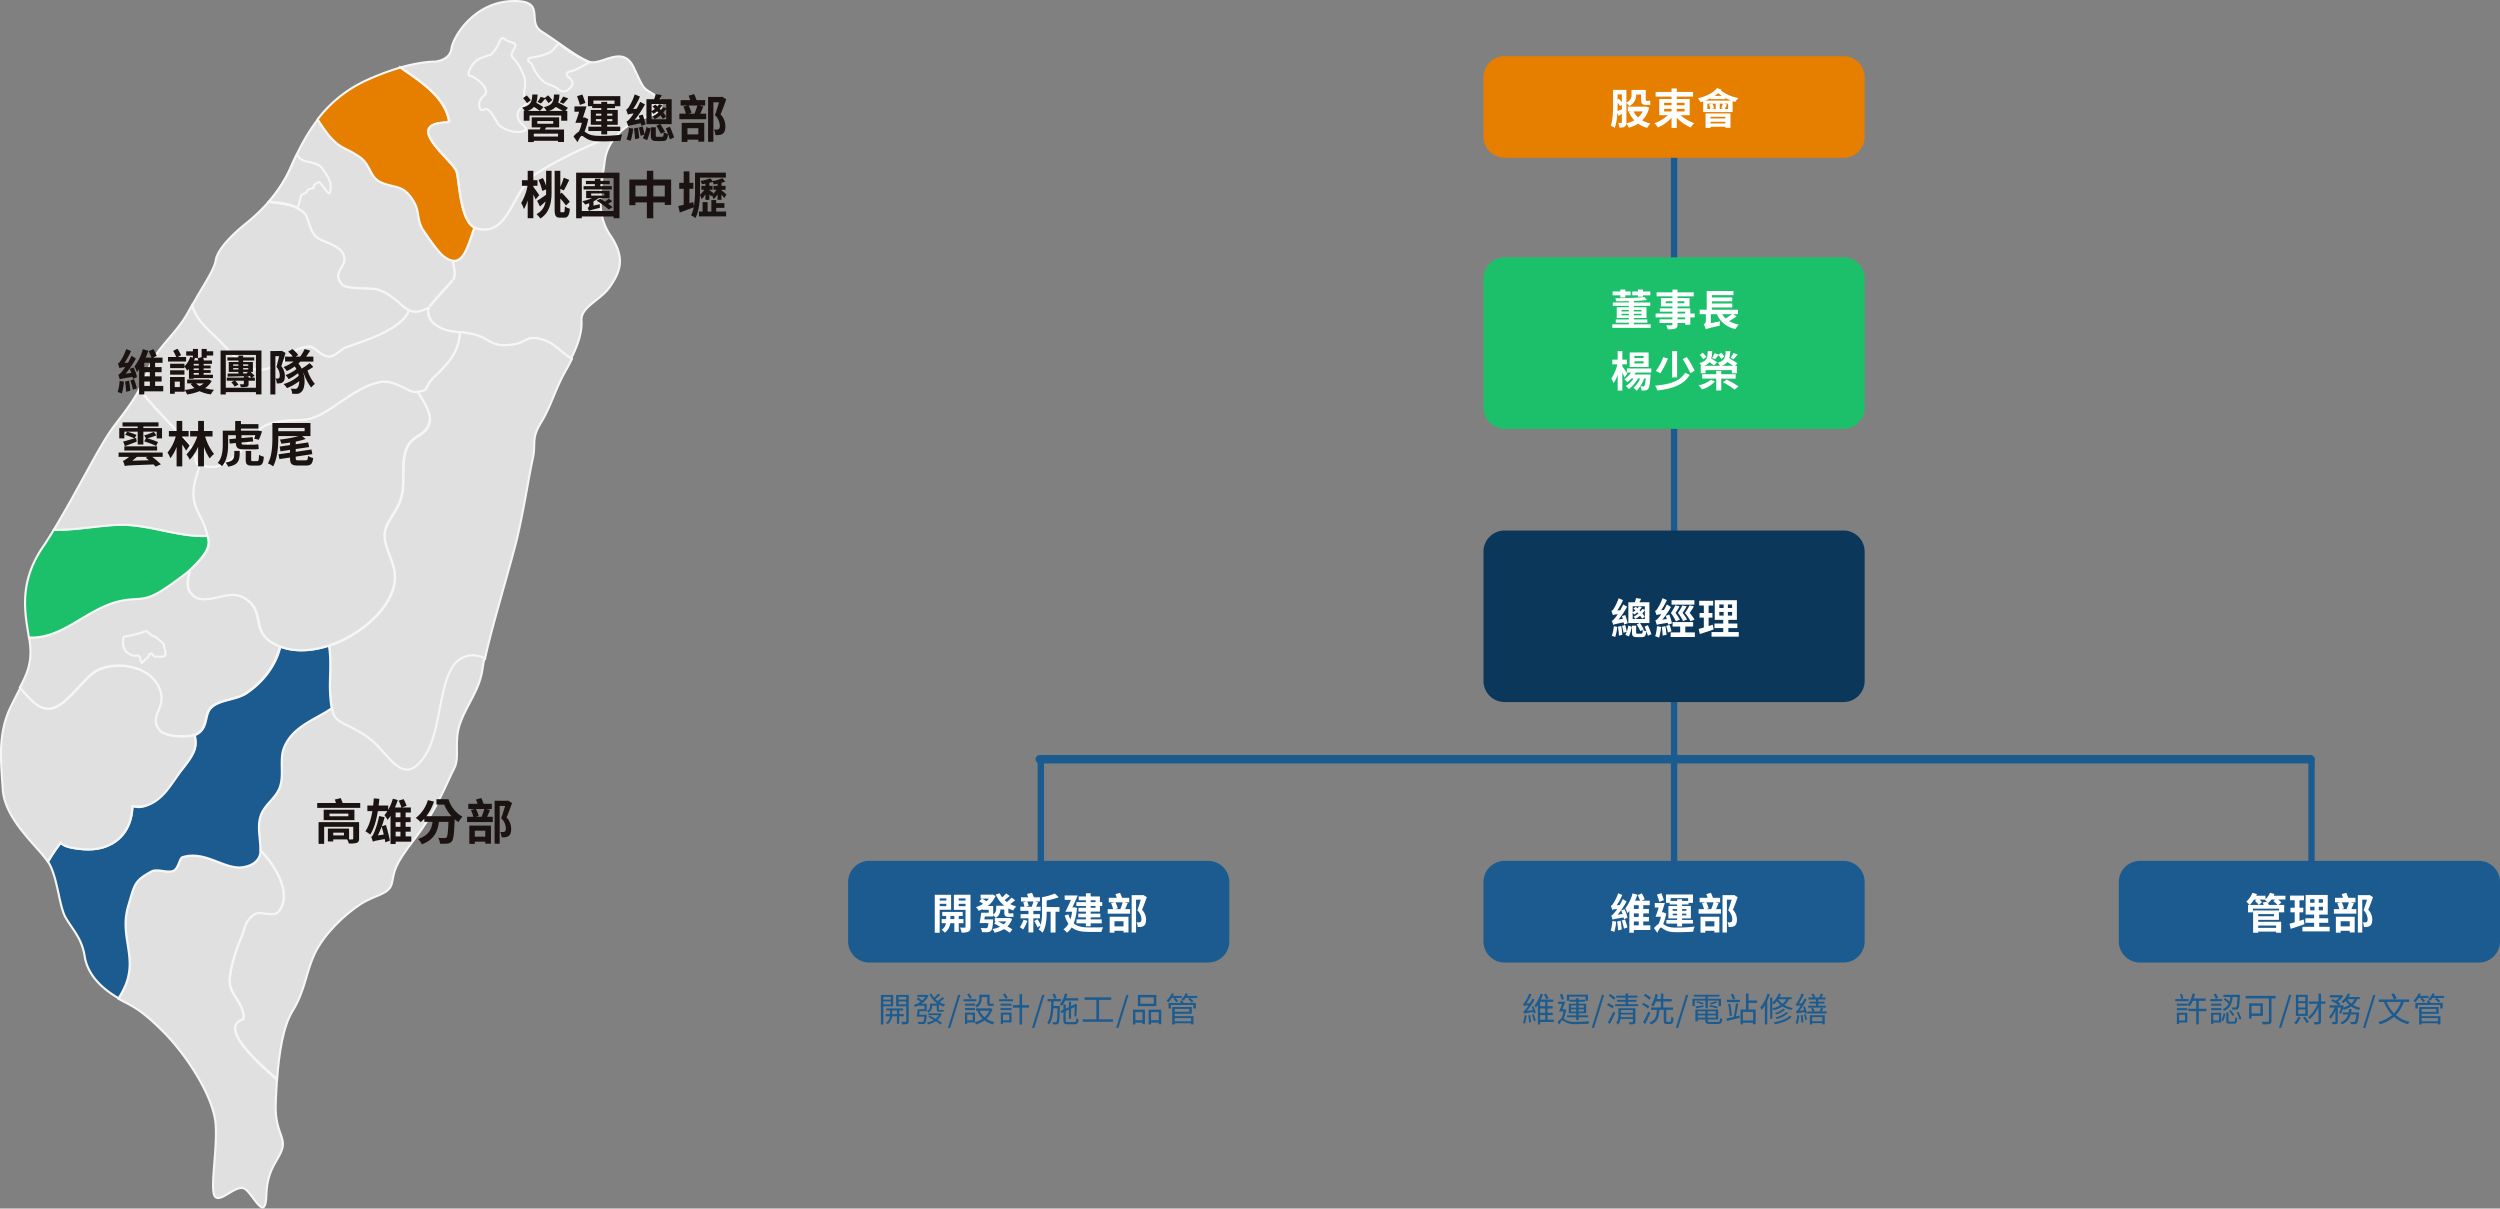 <svg xmlns="http://www.w3.org/2000/svg" width="1180.471" height="570.644" viewBox="0 0 1180.471 570.644">
  <rect x="0" y="0" width="1180.471" height="570.644" fill="#808080" stroke="none"/>
  <g id="组_13618" data-name="组 13618" transform="translate(-1788.529 -4451.503)">
    <g id="组_532" data-name="组 532" transform="translate(1789 4452)">
      <path id="m19" d="M332.244,125.179c-7.469-10.916-4.022-23.638-2.626-35.046a20.663,20.663,0,0,1,4.924-11.08,25.481,25.481,0,0,0-3.611.492c-6.074,1.4-29.629,13.132-34.8,17.317-10.752,8.7-11.983,29.137-27.085,25.115a4.974,4.974,0,0,1-.985-.41c-2.873,7.715-4.842,16.5-10.259,15.594.575,3.037,1.642,6.156.328,9.11.164-.41-12.558,13.707-11.244,12.886-.164.081-.41.164-.575.246-.328,4.185.821,7.222,6.648,9.93,4.268,1.888,11.491,1.477,15.758,2.873,7.387,2.381,6.812,5.5,16.169,4.76,8.454-.657,6.812-5.171,15.758-2.38,5.335,1.642,8.618,6.237,13.132,8.7,3.365-6.812,5.171-12.475,4.842-17.81-.41-6.566,9.192-9.6,13.625-16.251S339.713,136.177,332.244,125.179Z" transform="translate(-44.523 -14.578)" fill="#e0e0e0" stroke="#f6f6f6" stroke-width="1"/>
      <path id="m18" d="M290.421,194.665c-8.946-2.708-7.3,1.724-15.758,2.381-9.275.739-8.7-2.381-16.169-4.76a38.364,38.364,0,0,0-7.469-1.231c-.492,7.879-3.611,13.132-11.9,20.847-5.417,5.089-1.97,6.485-8.125,7.223,2.052,3.119,6.32,9.931,5.909,13.3-.9,7.633-7.551,6.731-10.506,12.558-3.037,5.992-1.559,13.461-2.3,20.519-.9,8.864-7.223,13.542-8.372,19.534-1.313,6.648,3.858,12.722,4.6,20.191,1.313,13.213-14.2,28.316-31.107,33.9,1.313,6.976.246,15.841.492,21.011.985,17.975,2.873,12.229,17.482,22,10.177,6.894,16.251,24.623,26.839,10.013,7.961-11,6.976-31.6,13.3-42.433,3.529-6.074,9.931-7.141,15.512-4.514,2.873-13.953,11.9-43.582,15.02-56.386,3.447-14.445,5.745-30.287,7.469-37.755s-.9-9.6,4.022-17.482c4.842-7.879,6.566-15.758,11.9-24.952.985-1.723,1.806-3.364,2.626-5.006C299.039,200.9,295.838,196.306,290.421,194.665Z" transform="translate(-34.299 -34.654)" fill="#e0e0e0" stroke="#f6f6f6" stroke-width="1"/>
      <path id="m17" d="M236.925,382.854c-6.4,10.834-5.335,31.434-13.3,42.433-10.506,14.609-16.579-3.119-26.839-10.013-11.491-7.716-15.1-5.827-16.579-13.461-7.8,5.5-18.877,8.618-22.653,18.959-2.052,5.663.246,12.722-1.888,18.385-1.97,5.254-7.387,8.208-9.11,13.707-1.642,5.254.082,11.245-.082,16,7.879,7.962,15.184,21.176,8.618,28.973-2.544,2.955-8.618-1.067-11.819,1.56-4.514,3.693-3.858,6.484-6.074,11.49-2.134,4.843-5.5,15.594-5.089,20.519.492,6.156,6.976,10.013,6.484,17.154-11.162,3.447,3.365,17.728,15.841,28.562.821-11.573,2.708-24.869,7.3-32.256,6.156-10.1,6.156-17.974,10.506-27.167s14.035-18.385,21.5-23.226,13.624-4.433,14.938-10.1c1.313-5.745.41-7.469,10.916-21.093s15.348-27.167,18.385-32.83-.41-12.722,3.037-21.915,9.192-15.348,10.506-25.854c.164-1.149.41-2.708.821-4.514C246.938,375.632,240.454,376.781,236.925,382.854Z" transform="translate(-24.056 -67.968)" fill="#e0e0e0" stroke="#f6f6f6" stroke-width="1"/>
      <path id="m16" d="M127.034,568.848c.575-7.141-5.992-11-6.484-17.154-.41-5.007,2.873-15.676,5.089-20.519,2.216-5.089,1.559-7.8,6.074-11.491,3.037-2.626,9.192,1.4,11.819-1.56,6.566-7.8-.739-21.093-8.618-28.972-.164,3.857-1.806,6.976-8.043,7.961-8.7,1.4-17.81-8.126-28.726-4.678-1.313.41-1.724,5.5-4.432,6.484-2.873,1.067-7.387-1.313-10.177.246C75.327,503.6,75.573,505.4,72.7,514.925c-4.432,14.527,4.1,23.638-1.231,37.426a53,53,0,0,1-3.447,6.811c5.991,3.448,9.439,3.94,20.847,15.266,12.311,12.311,23.638,31.107,24.951,42.925s-3.037,32.83,0,35.456,10.506-7.058,14.445-3.447c4.022,3.447,9.192,15.348,9.6,2.626s5.745-16.251,7.469-21.914-3.447-8.29-3.037-21.093c.082-3.365.328-7.387.575-11.573C130.481,586.659,115.954,572.3,127.034,568.848Z" transform="translate(-12.574 -88.087)" fill="#e0e0e0" stroke="#f6f6f6" stroke-width="1"/>
      <path id="m15" d="M65.523,493.727c2.873-9.52,2.626-11.326,10.834-15.758,2.791-1.477,7.3.821,10.177-.246,2.626-.985,3.037-6.074,4.432-6.484,10.834-3.447,20.026,6.156,28.726,4.678,6.238-.985,8.454-5.006,8.043-7.961.246-4.76-1.559-10.67.082-16,1.724-5.5,7.223-8.454,9.11-13.707,2.134-5.745-.164-12.8,1.888-18.386,3.858-10.341,14.856-13.542,22.653-18.959a58.948,58.948,0,0,1-.821-8.537c-.246-5.17.739-13.953-.492-21.01-7.8,2.544-15.923,3.119-22.9.492-2.134,8.864-7.961,16.58-16,22-4.76,3.119-12.065,2.955-16.169,6.4-4.1,3.283-1.4,9.685-7.3,12.968a4.631,4.631,0,0,1-.985.328c1.149,5.581.328,8.29-5.745,15.923-5.171,6.4-14.117,21.093-23.638,17.564-.246,13.542-9.767,21.586-23.474,20.437-6.32-.574-9.192-1.559-10.341-3.118a82.483,82.483,0,0,0-6.074,9.028c4.678,7.141,5.089,21.258,8.536,26.756,3.447,5.745,7.469,9.6,8.782,17.975,1.313,8.289,7.469,14.444,14.445,18.8a15.018,15.018,0,0,0,1.559.9,41.175,41.175,0,0,0,3.529-6.812C69.462,517.365,61.009,508.255,65.523,493.727Z" transform="translate(-5.315 -66.972)" fill="#1b5b90" stroke="#f6f6f6" stroke-width="1" opacity="0.998" style="isolation: isolate"/>
      <path id="m14" d="M91.862,415.615c-4.022,1.313-13.46.821-16-1.806-5.909-6.156,1.888-10.342.328-17.564-2.708-12.311-18.877-16-29.547-11.409C39.662,387.791,31.126,403.3,23,403.3c-5.417,0-9.192-5.253-13.46-9.849-1.4,2.708-2.955,5.745-4.76,9.439-5.745,12.23-4.432,24.541-3.447,38.575v.246h0c1.149,13.953,16.251,26.428,21.011,33.4.082.082.164.246.246.329a82.487,82.487,0,0,1,6.074-9.028c1.149,1.559,4.1,2.544,10.341,3.118,13.707,1.15,23.145-6.894,23.474-20.354,12.968,2.052,18.467-11.162,23.638-17.565C92.19,423.9,93.011,421.2,91.862,415.615Z" transform="translate(-0.465 -69.047)" fill="#e0e0e0" stroke="#f6f6f6" stroke-width="1"/>
      <path id="m13" d="M24.864,393.249c8.125,0,16.743-15.512,23.638-18.467,10.67-4.6,26.839-.821,29.547,11.408,1.641,7.223-6.156,11.491-.328,17.565,2.708,2.791,13.789,3.2,16.908,1.477,5.909-3.2,3.2-9.6,7.3-12.968s11.491-3.2,16.169-6.4c8.043-5.417,13.871-13.132,16-22h-.082c-15.841-6.074-5.089-16.907-17.81-23.391-7.879-3.94-18.877,5.745-24.541-2.133-1.806-2.544-1.231-6.648-.164-10.589a134.331,134.331,0,0,1-13.625,9.931c-8.454,5.253-10.834,2.708-19.534,4.76-15.841,3.611-26.757,17.974-42.679,17.317a45.413,45.413,0,0,1,.575,4.514c.575,7.716-1.559,12.64-4.925,19.042C15.672,388.079,19.447,393.249,24.864,393.249Z" transform="translate(-2.411 -59.157)" fill="#e0e0e0" stroke="#f6f6f6" stroke-width="1"/>
      <path id="m12" d="M77.863,374.562H74.99l-2.873-1.724-1.4-2.708V366.6l.41-.9,4.514-.9,3.365-.9,1.724-.739h1.313l2.052,1.806.739.328,1.477.74,1.4,1.066,1.149.986,1.149,1.231v1.149l.657,1.724v2.3l-1.149.575H85.5l-1.313-1.477-1.067.328-.41,1.15-.739.821a5.349,5.349,0,0,0-1.313.985,7.419,7.419,0,0,1-1.149,1.149l-.41-.575-.41-1.97Z" transform="translate(-13.058 -65.503)" fill="#e0e0e0" stroke="#f6f6f6" stroke-width="1"/>
      <path id="m11" d="M58.967,337.862c8.7-1.97,11,.492,19.534-4.76,3.119-1.887,11.737-7.961,14.363-10.588,5.335-5.335,10.259-10.424,7.141-16.169,0,.164.082.246.082.41a1.165,1.165,0,0,1-.328.246c-13.707.492-27.331-5.664-41.284-5.254-10.916.329-20.6,2.626-30.532,2.3-1.806,2.955-3.611,5.909-5.5,8.618-11.491,17.154-7.961,31.681-6.32,42.351C32.293,355.754,43.209,341.473,58.967,337.862Z" transform="translate(-2.945 -54.492)" fill="#1dc06a" stroke="#f6f6f6" stroke-width="1"/>
      <path id="m10" d="M216.37,224.211c-.328,0-.657.082-1.067.082-2.791.246-9.6-5.664-15.841-4.76-10.506,1.559-20.437,11.162-28.973,15.512-7.8,3.858-10.834,1.807-19.206,3.2-11.573,1.97-8.946,4.925-16.661,12.311-4.186,3.94-9.767,9.767-16.415,9.11a18.684,18.684,0,0,1-4.76-.821c-1.067,4.6-2.955,8.783-2.873,13.707.082,7.715,5.089,11.655,6.4,19.041,3.119,5.745-1.806,10.834-7.141,16.169-.164.164-.492.41-.739.657-1.149,4.022-1.642,7.961.164,10.588,5.745,7.961,16.661-1.806,24.541,2.134,12.722,6.484,1.97,17.317,17.81,23.391,21.914,8.372,55.975-15.1,54.006-34.39-.739-7.468-5.909-13.542-4.6-20.19,1.149-5.992,7.551-10.67,8.372-19.534.739-7.058-.739-14.527,2.3-20.519,2.955-5.827,9.6-4.924,10.506-12.558C222.689,234.142,218.586,227.33,216.37,224.211Z" transform="translate(-19.752 -39.742)" fill="#e0e0e0" stroke="#f6f6f6" stroke-width="1"/>
      <path id="m09" d="M61.6,287.836c13.953-.41,27.577,5.745,41.284,5.253a1.165,1.165,0,0,1,.328-.246c-1.149-7.632-6.32-11.491-6.484-19.452-.082-4.924,1.806-9.109,2.873-13.707-3.2-1.149,0-3.365-4.35-8.864-5.581-7.058-13.378-14.363-19.616-21.668-1.559-1.806-2.873-3.612-4.35-5.5-2.955,5.827-6.566,10.341-12.147,17.727-6.812,9.028-17.154,30.45-28.316,48.754C41.081,290.462,50.684,288.246,61.6,287.836Z" transform="translate(-5.906 -40.497)" fill="#e0e0e0" stroke="#f6f6f6" stroke-width="1"/>
      <path id="m08" d="M104.188,242.116c5.581,7.058-1.4,8.7,9.028,9.684,6.73.657,12.311-5.17,16.415-9.11,7.633-7.387,5.171-10.259,16.661-12.311,8.29-1.4,11.408.657,19.206-3.2,8.536-4.349,18.385-13.953,28.973-15.512,6.238-.9,13.05,5.007,15.841,4.76,7.715-.657,3.447-1.97,9.192-7.3,8.208-7.716,11.408-12.968,11.9-20.848-2.955-.328-6.074-.657-8.29-1.723-5.909-2.627-7.058-5.745-6.648-9.931-4.1,2.216-6.73,2.216-9.028,1.149-3.283,9.275-21.34,14.445-29.875,17.646-2.462.9-4.925,4.186-7.633,4.268-3.94.246-7.141-4.925-9.6-4.678-9.192.9-6.156,4.022-14.363,8.29-15.02,7.8-19.7-3.365-30.122-13.132-6.156-5.745-9.357-9.521-10.916-14.609-.492.9-1.067,1.806-1.559,2.791C97.212,189.669,88.019,195.414,84,206.413a65.827,65.827,0,0,1-3.775,8.536c1.313,1.806,2.708,3.611,4.35,5.5C90.81,227.753,98.607,235.057,104.188,242.116Z" transform="translate(-14.761 -31.875)" fill="#e0e0e0" stroke="#f6f6f6" stroke-width="1" opacity="0.998" style="isolation: isolate"/>
      <path id="m07" d="M121.274,179.479c10.424,9.6,15.1,20.929,30.122,13.132,8.208-4.35,5.171-7.387,14.363-8.29,2.462-.246,5.745,4.925,9.6,4.678,2.708-.164,5.171-3.283,7.633-4.268,8.536-3.2,26.592-8.372,29.875-17.646-4.022-1.888-6.976-6.976-14.445-9.6-3.529-1.231-15.02.082-17.236-2.544-5.253-6.237,3.283-8.208.739-14.117-2.216-5.089-10.1-5.416-13.214-8.7-3.283-3.448-2.955-9.357-5.827-11.491-4.925-3.693-10.834-3.858-16.251-4.679a87.614,87.614,0,0,1-10.588,10.1c-6.566,5.254-13.624,12.311-14.445,17.482-.821,4.842-5.663,11.408-11.08,21.258C111.917,169.959,115.2,173.816,121.274,179.479Z" transform="translate(-20.192 -21.192)" fill="#e0e0e0" stroke="#f6f6f6" stroke-width="1" opacity="0.998" style="isolation: isolate"/>
      <path id="m06" d="M176.582,123.625c3.119,3.283,10.916,3.611,13.214,8.7,2.626,5.909-5.992,7.879-.739,14.117,2.216,2.627,13.707,1.313,17.236,2.544,12.065,4.268,12.393,14.938,24.048,8.208-1.4.821,11.408-13.3,11.244-12.886,1.313-2.955.246-6.074-.328-9.11a10.443,10.443,0,0,1-4.432-2.3c-3.447-2.708-9.767-12.8-9.767-12.64.082.082.328.41.41.492-.082-.082-.328-.41-.41-.492-2.708-5.335-1.149-7.961-4.022-12.886-5.007-8.782-9.274-6.074-16.087-9.439-4.842-2.38-4.6-8.29-9.6-11.737-7.141-4.925-8.29-3.2-14.281-10.013a79.674,79.674,0,0,1-5.335-7.633c-5.992,7.715-9.849,16-12.886,22.735a63.824,63.824,0,0,1-10.424,16.251c5.417.657,11.408.821,16.251,4.678C173.546,114.269,173.217,120.178,176.582,123.625Z" transform="translate(-28.061 -12.696)" fill="#e0e0e0" stroke="#f6f6f6" stroke-width="1"/>
      <path id="m05" d="M178.113,101.767c.739-.165,2.708,3.118,4.268,4.842s1.313-1.313,1.313-3.611c0-2.381-3.283-7.058-4.432-8.29-1.067-1.313-2.955-1.641-4.35-2.134s-3.365-.492-5.007-1.559a4.113,4.113,0,0,1-1.888-2.462l-.164.082c-1.067,2.133-1.97,4.185-2.791,6.074A64.083,64.083,0,0,1,154.722,110.8h0l.164.164c4.35.492,9.028.739,13.132,2.873a9.063,9.063,0,0,0,.9-2.052c.164-1.231.739-2.544.9-3.529s2.462-1.067,2.544-1.724a2.336,2.336,0,0,1,1.724-1.642c.739-.081,2.216-.081,1.724-.821C175.4,103.409,177.375,102.013,178.113,101.767Z" transform="translate(-28.115 -16.281)" fill="#e0e0e0" stroke="#f6f6f6" stroke-width="1"/>
      <path id="m04" d="M202.4,80.94c5.171,3.447,4.842,9.357,9.6,11.736,6.812,3.365,11,.739,16.087,9.439,2.791,4.925,1.231,7.552,4.022,12.887,0-.246,6.32,9.767,9.767,12.64,9.11,7.3,11.244-3.775,14.774-13.3-7.141-3.529-7.141-23.391-8.618-26.757-2.38-5.663-25.854-22.489-3.94-22.9a1.126,1.126,0,0,0,.246-.329c0-.081.082-.575.246-.575-2.134-11.161-12.968-18.138-22.9-25.033a122.331,122.331,0,0,0-16.825,6.4A60.306,60.306,0,0,0,182.622,63.21a79.674,79.674,0,0,0,5.335,7.633C194.03,77.739,195.262,76.015,202.4,80.94Z" transform="translate(-33.116 -7.354)" fill="#e67e00" stroke="#f6f6f6" stroke-width="1"/>
      <path id="m03" d="M346.066,55.451c7.059-1.723,10.506-6.566,4.432-10.5-6.156-3.94-4.842-2.134-10.1-13.214-5.335-11-15.348-.41-21.093-2.626-5.745-2.134-14.938-9.6-22.407-14.282S299.94-.278,282.458.543,255.209,17.2,254.388,22.95s-7.879,6.156-7.879,6.156-5.827-.164-16.087,2.708c9.931,6.894,20.765,13.871,22.9,25.033-.164,0-.328.492-.246.575a1.134,1.134,0,0,0-.246.328c-22.078.41,1.477,17.155,3.94,22.9,1.477,3.528,1.477,25.033,9.521,27.166,15.1,3.94,16.169-16.415,27.085-25.114,5.171-4.186,28.726-15.923,34.8-17.318a29.4,29.4,0,0,1,3.611-.492A28.347,28.347,0,0,1,346.066,55.451Z" transform="translate(-41.684 -0.497)" fill="#e0e0e0" stroke="#f6f6f6" stroke-width="1" opacity="0.998" style="isolation: isolate"/>
      <path id="m02" d="M280.019,29.635c4.35-4.1,4.186-9.357,6.4-7.469s5.827,1.477,5.089,3.612-2.873,3.447-.821,5.663,3.119,3.858,4.925,8.208-1.477,9.192,1.067,11.408-4.35,2.873-4.1,7.223,6.238,5.909,3.037,7.387c-3.119,1.477-10.752-.575-12.558-3.858s-4.186-7.633-6.32-6.238-3.858-3.283,0-6.566c3.858-3.2-4.76-9.357-6.648-9.357s.821-6.648,4.842-8.208A37.385,37.385,0,0,1,280.019,29.635Z" transform="translate(-48.684 -4.31)" fill="#e0e0e0" stroke="#f6f6f6" stroke-width="1" opacity="0.998" style="isolation: isolate"/>
      <path id="m01" d="M332.51,33.935s-6.238,3.775-9.028,4.268-.985,2.462-.985,2.462,3.447,2.134,1.724,4.432c-1.724,2.217-3.2,2.873-4.842,2.3s-1.888-1.888-6.074-3.2-7.387-7.879-7.633-9.028-4.514-2.955,0-3.612,9.11-2.133,10.341-4.185,2.462-2.216,2.462-2.216,4.1,3.939,14.035,8.782" transform="translate(-54.802 -4.917)" fill="#e0e0e0" stroke="#f6f6f6" stroke-width="1"/>
    </g>
    <path id="路径_12143" data-name="路径 12143" d="M20.3-19.344a14.785,14.785,0,0,1-1.536,2.64l1.728.7c.624-.624,1.44-1.584,2.256-2.52ZM9.888-16.128c.528-.528,1.248-1.368,1.968-2.232a25.96,25.96,0,0,1,1.56,2.088l1.776-1.44a24.151,24.151,0,0,0-1.92-2.232l-1.7,1.272-1.848-.6a17.087,17.087,0,0,1-1.488,2.5ZM5.064-17.664A24.7,24.7,0,0,0,3.12-19.9l-1.7,1.272a20.166,20.166,0,0,1,1.848,2.376ZM17.928-.48H6.48V-1.848H17.928ZM8.136-7.8h7.512v1.272H8.136Zm4.152,3h6.168V-9.552H5.5V-4.8H9.7c-.12.336-.264.672-.384.984H3.792V2.112H6.48V1.536H17.928v.552H20.76v-5.9H11.736Zm1.3-7.776a7.283,7.283,0,0,0,3.24-1.9c1.152.6,2.4,1.3,3.312,1.9Zm2.424-7.752c-.168,3.432-.624,5.04-4.8,5.952a6.229,6.229,0,0,1,1.272,1.8H3.6a7.5,7.5,0,0,0,2.976-1.9A29.02,29.02,0,0,1,9.312-12.6l1.752-1.752c-.816-.552-2.208-1.416-3.408-2.064a14.9,14.9,0,0,0,.6-3.912H5.784c-.192,3.456-.7,5.184-4.8,6.144A6.959,6.959,0,0,1,2.16-12.576H1.728v4.608H4.464v-2.448H19.44v2.448H22.3v-4.608h-.96l1.248-1.44A48.552,48.552,0,0,0,18-16.488a14.391,14.391,0,0,0,.576-3.84ZM44.592-17.5v1.584H41.136v-.936H38.352v.936h-3.7V-17.5ZM43.584-11.3v.96H41.136v-.96Zm0,3.552H41.136v-.96h2.448Zm-7.776,0v-.96h2.544v.96Zm0-3.552h2.544v.96H35.808ZM34.056-13.92h4.3v.864H33.384v7.032h4.968v.864h-6.1V-3.1h6.1v1.584h2.784V-3.1H47.3V-5.16H41.136v-.864h4.992v-7.032H41.136v-.864h3.7v-.888h2.5v-4.776H32.04v4.776h2.016ZM30.84-16.344c-.312-1.08-.936-2.688-1.392-3.984l-2.52.768c.408,1.3,1.056,3.048,1.32,4.152Zm-.36,6.816-.408.072h-.384c.552-1.656,1.176-3.576,1.68-5.28H25.68v2.544h2.208c-.552,1.872-1.2,3.792-1.776,5.208H29.16a19.812,19.812,0,0,1-1.344,4.128A10.678,10.678,0,0,0,25.224-.528l1.92,2.712c.576-1.368,1.44-3,1.992-3,.5,0,1.344.792,2.352,1.344C33.216,1.536,35.232,1.8,38.424,1.8c2.808,0,7.056-.168,9.024-.288a10.365,10.365,0,0,1,.84-2.928,81.287,81.287,0,0,1-9.72.624c-2.808,0-5.064-.144-6.7-1.128-.6-.36-1.056-.672-1.416-.912a28.78,28.78,0,0,0,1.7-5.9ZM59.256-6.216a32.162,32.162,0,0,0-1.344-4.656l-1.9.552c.168.456.336,1.008.48,1.56l-2.4.432a45.132,45.132,0,0,0,4.872-7.32l-2.256-1.224c-.48,1.1-1.08,2.208-1.656,3.264l-1.68.12a30.229,30.229,0,0,0,3.24-5.88L54.144-20.4a27.693,27.693,0,0,1-2.736,5.88,3.088,3.088,0,0,1-1.32,1.32c.264.648.672,1.848.816,2.352a9.356,9.356,0,0,1,2.736-.528A23.18,23.18,0,0,1,52.1-9.24c-.744.912-1.248,1.488-1.848,1.632a19.921,19.921,0,0,1,.84,2.3c.528-.288,1.3-.528,5.9-1.464.1.456.192.864.24,1.224ZM51.408-4.56A19.469,19.469,0,0,1,50.256.888,13.272,13.272,0,0,1,52.2,1.56a26.249,26.249,0,0,0,1.2-5.784Zm2.352.288a39.366,39.366,0,0,1,.552,5.04l1.944-.48c-.1-1.368-.336-3.408-.624-5.016Zm2.3-.48A31.2,31.2,0,0,1,56.9-.84l1.8-.552A11.007,11.007,0,0,1,57.96.288l2.016.96a26.386,26.386,0,0,0,1.656-5.52l-1.968-.672a20.524,20.524,0,0,1-.912,3.408,32.122,32.122,0,0,0-.888-3.744Zm6.048-7.464a4.781,4.781,0,0,1,.864,1.056,14.1,14.1,0,0,0,1.752-1.224,4.672,4.672,0,0,1,.576.624,14.728,14.728,0,0,1-2.736,1.848A3.952,3.952,0,0,1,63.6-8.688a16.936,16.936,0,0,0,2.688-1.824,13.665,13.665,0,0,1,1.176,1.68l1.488-1.08c-.336-.552-.816-1.2-1.344-1.9A12.847,12.847,0,0,0,69-13.656V-8.64H62.112ZM69-15.864v1.872l-1.512-.264a8.169,8.169,0,0,1-.936,1.272c-.192-.192-.384-.408-.576-.624a11.341,11.341,0,0,0,1.3-1.8l-1.7-.312a6.555,6.555,0,0,1-.72,1.008c-.312-.288-.624-.576-.936-.84l-1.416.888c.384.336.768.72,1.128,1.1A9.318,9.318,0,0,1,62.112-12.5v-3.36ZM72.744-.048c-.456-1.368-1.272-3.432-1.992-5.088l-1.9.768c.312.816.7,1.728,1.008,2.64a6.917,6.917,0,0,1-1.992-.792l.552-.264c-.456-.912-1.44-2.4-2.136-3.552h5.3V-18.12H65.9c.312-.6.672-1.248,1.008-1.944l-2.9-.456a15.46,15.46,0,0,1-.7,2.4H59.664V-6.336H66l-1.632.768A42.6,42.6,0,0,1,66.48-1.8l1.344-.7C67.752-.648,67.608-.36,67.008-.36H64.9c-.7,0-.816-.072-.816-.672v-3.84H61.728v3.864c0,1.992.552,2.64,2.832,2.64h2.712c1.752,0,2.352-.72,2.592-3.36.36.936.672,1.848.888,2.568ZM84.168-4.416v2.928H79.032V-4.416ZM76.32,2.064h2.712V.984h5.136v.96h2.808v-8.9H76.32ZM83.688-15.12a28.031,28.031,0,0,1-1.344,3.84H79.488l1.44-.408a17.211,17.211,0,0,0-1.32-3.432Zm.912,0h2.808v-2.568H83.352A25.073,25.073,0,0,0,82.2-20.52l-2.616.744a15.487,15.487,0,0,1,.768,2.088H75.816v2.568h3.216l-1.944.48a17.675,17.675,0,0,1,1.2,3.36H75.216v2.592H87.888V-11.28H85.08c.48-1.008.96-2.256,1.464-3.408ZM95.376-19.3l-.408.1H88.776V1.992h2.5V-16.632H93.96c-.552,1.824-1.3,4.272-1.968,6.024A7.224,7.224,0,0,1,94.32-5.664c0,.816-.144,1.416-.552,1.656a1.592,1.592,0,0,1-.888.24c-.336,0-.816,0-1.344-.048a6.865,6.865,0,0,1,.7,2.64,9.313,9.313,0,0,0,1.848-.048A3.568,3.568,0,0,0,95.664-1.8c.888-.624,1.272-1.8,1.272-3.528a7.992,7.992,0,0,0-2.28-5.616c.912-2.064,1.9-4.824,2.712-7.128ZM9.048,27.192c-.384-.624-2.088-3.048-2.784-3.912v-.5H8.232v-2.64H6.264V15.672H3.6v4.464H.888v2.64h2.64a24.112,24.112,0,0,1-3,8.112,16.618,16.618,0,0,1,1.32,2.9A21.969,21.969,0,0,0,3.6,29.664v8.4H6.264V26.856c.432.888.84,1.752,1.08,2.376Zm3.24-4.44A29.822,29.822,0,0,0,10.8,19.1l-2.088.864A26.963,26.963,0,0,1,10.488,25.2l1.8-.768V25.8c0,.384,0,.816-.024,1.224-1.56,1.1-3.168,2.208-4.224,2.832l1.368,2.688c.84-.72,1.7-1.536,2.592-2.376a7.684,7.684,0,0,1-4.248,5.976,12.354,12.354,0,0,1,1.824,2.064c4.512-2.784,5.3-7.824,5.3-12.408V15.7H12.288ZM19.464,35.28c-.408,0-.456-.168-.456-1.224v-5.28a27.651,27.651,0,0,1,2.64,3.312L23.5,30.312a45.05,45.05,0,0,0-3.864-4.3l-.624.552V24.192l1.608.768c.816-1.248,1.728-3.24,2.616-4.968l-2.616-1.056A30.194,30.194,0,0,1,19.008,23.3V15.7H16.32V34.032c0,2.952.576,3.792,2.616,3.792h1.9c1.776,0,2.4-1.2,2.688-4.224a7.223,7.223,0,0,1-2.376-1.128c-.072,2.16-.168,2.808-.552,2.808ZM43.32,22.92h-5.4v-.936h4.416V20.448H37.92V19.44H35.328v1.008H31.1v1.536h4.224v.936H29.976V24.5H43.32ZM33.576,26.4h6.192v.984H33.576Zm1.1,5.736V30.1A11.863,11.863,0,0,0,37.1,28.608h5.16V25.176H31.2v3.432h2.736a21.085,21.085,0,0,1-4.56,1.44,16.082,16.082,0,0,1,1.368,1.584c.6-.192,1.248-.408,1.9-.648v.864a1.263,1.263,0,0,1-.792,1.344,4.528,4.528,0,0,1,.648,1.464c.408-.24,1.1-.48,5.184-1.488a8.3,8.3,0,0,1,0-1.728ZM41.9,28.872A18.934,18.934,0,0,1,40.08,30.24c-.792-.5-1.56-1.008-2.232-1.416l-1.728.96a41.51,41.51,0,0,1,5.736,4.176l1.824-1.08a24.6,24.6,0,0,0-2.112-1.632,15.858,15.858,0,0,0,2.016-1.272ZM29.16,34.68V19.152h15V34.68Zm-2.688-18.1V38.112H29.16v-.864h15v.864h2.784V16.584ZM62.9,27.792v-5.16h5.424v5.16Zm-8.424,0v-5.16h5.4v5.16ZM62.9,19.824V15.672H59.88v4.152H51.6v12.1h2.88V30.6h5.4v7.488H62.9V30.6h5.424v1.2h3V19.824Zm26.472,1.56c.552-.144,1.1-.312,1.608-.48a6.72,6.72,0,0,1,.432,1.2c.552-.072,1.176-.192,1.824-.312V22.8h-1.9v1.848h1.392a8.815,8.815,0,0,1-1.9,2.16l.432-.672c-.288-.24-1.392-.984-1.9-1.344v-.144h1.536V22.8H89.376ZM87.528,29.4h1.848V26.76c.36.408.648.816.84,1.056l.384-.576a10.594,10.594,0,0,1,.768,1.824,10.06,10.06,0,0,0,1.872-2.256v2.568h1.848V26.9a16.272,16.272,0,0,1,1.32,1.656l1.08-1.7c-.384-.336-1.7-1.44-2.4-1.968v-.24h1.944V22.8H95.088V21.36c.648-.168,1.248-.36,1.8-.552l-1.344-1.632a23.962,23.962,0,0,1-4.56,1.368l-1.128-1.3a23.807,23.807,0,0,1-4.632,1.224,6.17,6.17,0,0,1,.6,1.56c.528-.072,1.1-.144,1.7-.264V22.8h-1.92v1.848H87A10.575,10.575,0,0,1,84.936,27c.024-.72.024-1.368.024-1.992v-6.12H97.176V16.56H82.608v8.448a40.387,40.387,0,0,1-.528,7.416l-.288-1.944-1.824.5V24.192h1.848V21.36H79.968V15.984H77.256V21.36H75.144v2.832h2.112v7.536c-.96.24-1.824.432-2.544.6l.7,3.072c1.92-.72,4.272-1.584,6.576-2.472A13.91,13.91,0,0,1,80.736,36.7a9.307,9.307,0,0,1,2.064,1.3c1.56-2.952,2.016-7.32,2.136-10.9a11.091,11.091,0,0,1,.816,2.016,12.026,12.026,0,0,0,1.776-2.352Zm5.088,3.792H96.48V30.96H92.616V29.5h-2.3V34.92H88.56V30.48H86.184v4.44H84.456v2.3H97.3v-2.3h-4.68Z" transform="translate(2034.1 4516.466)" fill="#1b1311"/>
    <path id="路径_12144" data-name="路径 12144" d="M1.587-4.37A21.2,21.2,0,0,1,.667.874a11.164,11.164,0,0,1,1.978.69,26.84,26.84,0,0,0,.989-5.612Zm2.553.3A37.726,37.726,0,0,1,4.669.759L6.647.253a43.4,43.4,0,0,0-.621-4.784Zm2.53-.552A37.018,37.018,0,0,1,7.889-.207L9.752-.874A31.832,31.832,0,0,0,8.4-5.221Zm-.322-5.451A18.322,18.322,0,0,1,7.13-8.165L4.462-7.82a42.848,42.848,0,0,0,4.83-7.153L7.245-16.261a33.237,33.237,0,0,1-1.679,3.243L3.887-12.9a33.812,33.812,0,0,0,3.1-5.612l-2.277-.9a24.186,24.186,0,0,1-2.691,5.589c-.46.69-.828,1.127-1.265,1.242A17.908,17.908,0,0,1,1.518-10.4,9.1,9.1,0,0,1,4.209-10.9a20.211,20.211,0,0,1-1.5,2.047c-.736.874-1.219,1.4-1.771,1.541a19.014,19.014,0,0,1,.736,2.208c.506-.207,1.334-.437,6-1.173.069.322.138.644.184.92L9.8-6.141a17.223,17.223,0,0,0-1.656-4.6Zm6.9,5.98h2.645v2.07H13.248Zm2.645-6.831H13.248v-2h2.645Zm0,4.37H13.248V-8.487h2.645Zm6.3,4.531H18.354v-2.07h3.082V-6.555H18.354V-8.487h3.059v-2.438H18.354v-2h3.519v-2.461H17.457l1.679-.8a26.928,26.928,0,0,0-1.564-3.2L15.3-18.4c.46.92,1.012,2.116,1.357,3.013h-2.76c.483-1.1.9-2.185,1.265-3.243l-2.6-.759A23.54,23.54,0,0,1,8.6-11.2a14.648,14.648,0,0,1,1.15,2.622c.345-.414.69-.851,1.035-1.288V2.024h2.461V.529h8.947Zm16.79-9.614H36.57v-.782h2.415Zm0,2.139H36.57v-.782h2.415Zm0,2.185H36.57v-.828h2.415Zm-2.806-8.05-1.2-.368A12.176,12.176,0,0,1,32.2-11.27v-1.219H25.438v2.07H32.2v-.759A19.514,19.514,0,0,1,33.511-9.2a7.4,7.4,0,0,0,.805-.874v4.692H36.57v-.345h9.085V-7.314H41.262v-.828h3.312V-9.5H41.262v-.782h3.312v-1.357H41.262v-.782h3.933v-1.633H41.423c-.115-.391-.253-.828-.391-1.2h1.7v-1.1H45.77v-2.024H42.734v-1.1H40.319v3.887l-1.909.46c.115.322.23.713.345,1.081H36.731c.161-.345.3-.713.437-1.058l-.552-.138h1.978v-4.232H36.2v1.127H33.028v2.024H36.2ZM25.438-7.337H32.2v-2.07H25.438Zm7.544-8.349H29.1l1.495-.828a22.854,22.854,0,0,0-1.679-3.059l-2.047.989a21.286,21.286,0,0,1,1.449,2.9H24.449v2.162h8.533ZM41.262-3.2A8.417,8.417,0,0,1,39.4-1.978,6.32,6.32,0,0,1,37.72-3.2ZM30.038-1.472H27.623V-4.048h2.415ZM43.47-5.129l-.414.092H33.488V-3.2H36l-.874.276a10.214,10.214,0,0,0,1.817,1.909,25.724,25.724,0,0,1-4.623.9V-6.233H25.392V1.7h2.231V.736h4.692V-.092a7.864,7.864,0,0,1,1.127,2.116A26.019,26.019,0,0,0,39.33.46a18.079,18.079,0,0,0,5.359,1.518A9.579,9.579,0,0,1,46.184-.184a23.011,23.011,0,0,1-4.255-.759A10.181,10.181,0,0,0,45.08-4.37Zm16.445-3.5h2.369L61.5-8.1l.253.207h-1.84ZM55.2-9.775v-.667h2.484v.667Zm0-2.415h2.484v.667H55.2Zm7.153,0v.667H59.915v-.667Zm0,2.415H59.915v-.667h2.438Zm3.1,3.841h-1.38l1.219-.9a13.323,13.323,0,0,0-1.909-1.794h1.15v-4.692H59.915v-.69h5.244v-1.472H59.915v-.851H57.684v.851h-5.2v1.472h5.2v.69H53.13v4.692h4.554v.759H52.555l.092,1.449c2.806-.046,6.6-.161,10.4-.3a8.736,8.736,0,0,1,.667.782H62.491V-6.6H60.237v.667h-8.05v1.472h3.565l-1.449.69A10.6,10.6,0,0,1,55.89-1.7l1.817-.9a9.681,9.681,0,0,0-1.541-1.863h4.071v1.38c0,.207-.092.276-.322.276-.207.023-.966.023-1.61,0a5.986,5.986,0,0,1,.552,1.357,11.391,11.391,0,0,0,2.806-.184c.644-.184.828-.483.828-1.357V-4.462h2.967ZM51.727-1.173V-16.652H65.964V-1.173ZM49.266-18.722V2.024h2.461V.9H65.964V1.978h2.6v-20.7Zm28.888.115-.391.115H72.772V2h2.369V-16.054h1.794c-.391,1.564-.851,3.588-1.311,5.014a6.167,6.167,0,0,1,1.587,4.048c0,.621-.092,1.081-.368,1.288A1.191,1.191,0,0,1,76.2-5.5c-.253,0-.575,0-.989-.023a5.705,5.705,0,0,1,.6,2.323,9.945,9.945,0,0,0,1.472-.046,2.8,2.8,0,0,0,1.311-.506c.736-.506,1.035-1.449,1.035-2.944a7.161,7.161,0,0,0-1.679-4.623c.621-1.794,1.4-4.3,2-6.256Zm13.179,5.819a31.053,31.053,0,0,1-3.795,2.6A9.443,9.443,0,0,0,86-12.581a12.269,12.269,0,0,0,.966-.92h6.118V-15.87H89.654c.621-.828,1.311-1.817,1.932-2.829l-2.622-.736a22.55,22.55,0,0,1-2.093,3.565H84.8l1.1-.782a12.368,12.368,0,0,0-2.737-2.76l-2,1.219a14.74,14.74,0,0,1,2.185,2.323H79.718v2.346h4a18.128,18.128,0,0,1-4.738,2.576,16.6,16.6,0,0,1,1.587,1.909,23.026,23.026,0,0,0,3.7-2.162,10.384,10.384,0,0,1,.805,1.242A18.94,18.94,0,0,1,79.925-7.13,8.33,8.33,0,0,1,81.374-5.2a25.9,25.9,0,0,0,4.462-2.829c.138.414.23.828.322,1.2A18.117,18.117,0,0,1,79-2.9a8.987,8.987,0,0,1,1.61,1.909,23.769,23.769,0,0,0,5.773-3.266,4.971,4.971,0,0,1-.713,2.967,1.175,1.175,0,0,1-1.219.644,17.531,17.531,0,0,1-2.024-.115,5.758,5.758,0,0,1,.644,2.438c.644.046,1.38.046,1.863.046A3.133,3.133,0,0,0,87.63.552c1.288-1.265,1.794-5.106.69-8.763l.092-.046a23.425,23.425,0,0,0,3.657,7.015,8.754,8.754,0,0,1,1.725-1.725,18.966,18.966,0,0,1-3.473-6.348,28.5,28.5,0,0,0,2.714-1.679ZM3.841,19.579H10.12v6.072h2.691V19.579H19.09v3.174h2.53V17.877H12.811v-.759h7.153V15.186h-17v1.932H10.12v.759H1.426v4.876H3.841Zm.276,6.831c1.656-.621,3.657-1.38,5.566-2.116l-.3-1.794-.759.23.966-1.61A40.907,40.907,0,0,0,5.175,19.6L4.209,21.1a33.969,33.969,0,0,1,4.347,1.656c-2,.575-3.933,1.173-5.313,1.5ZM19.3,26.5H3.818V28.48H19.3Zm-1.541-6.831a30.048,30.048,0,0,1-4.577,1.656l.828,1.334-.782,1.518a47.277,47.277,0,0,1,5.635,2.139l.828-1.863a51.831,51.831,0,0,0-5.014-1.748,25.086,25.086,0,0,0,4.278-1.38ZM7.59,33.287c.736-.552,1.472-1.173,2.185-1.794h5.06l-.92.391c.483.368.989.782,1.495,1.2Zm14.329-3.864H1.1v2.07H6.072A16.1,16.1,0,0,1,4.554,32.62a3.369,3.369,0,0,1-1.38.69c.3.713.713,2,.874,2.53.966-.322,2.3-.345,13.593-.782.368.391.69.736.943,1.035l2.484-1.1a37.059,37.059,0,0,0-4.048-3.5h4.9Zm12.742-3.266c-.529-.644-2.806-3.243-3.5-3.933v-.368h3.013V19.28H31.165V14.519H28.5V19.28H24.863v2.576h3.243a21.068,21.068,0,0,1-3.887,7.613,15.127,15.127,0,0,1,1.357,2.645A19.643,19.643,0,0,0,28.5,26.778v9.2h2.668V25.651c.69,1.012,1.38,2.116,1.794,2.875Zm10.81-4.3V19.28H41.423V14.519h-2.76V19.28H34.891v2.576h3.335a21.616,21.616,0,0,1-5.06,8.464,13.344,13.344,0,0,1,1.541,2.507,20.639,20.639,0,0,0,3.956-6.164v9.315h2.76V26.755a22.9,22.9,0,0,0,2.714,5.474,11.176,11.176,0,0,1,2.047-2.116,24,24,0,0,1-4.209-8.257Zm10.281,6.808c.023,3.7-.161,4.853-4.186,5.474a5.759,5.759,0,0,1,1.288,1.978c4.945-.9,5.474-2.875,5.451-7.452Zm4.37-2.944c-.828,0-.989-.276-.989-.966v-.069l5.52-.483-.207-2.047-5.313.46v-1.38h6.532c-.184.621-.368,1.173-.552,1.633l2.231.552a40.572,40.572,0,0,0,1.5-3.979l-1.886-.414-.414.069H58.88V18.13h8.257V16.014H58.88V14.542H56.166V19.1H50.3v6.463c0,2.76-.23,6.3-2.392,8.786a8.929,8.929,0,0,1,2.047,1.518c2.461-2.737,2.875-7.13,2.875-10.281V21.235h3.657v1.61l-3.1.276.207,2.093,2.9-.276c.046,2.162.851,2.99,3.519,2.99h4.577a12.7,12.7,0,0,0,2.714-.184c-.092-.621-.161-1.495-.253-2.231a14.784,14.784,0,0,1-2.622.207Zm4.416,7.774c-.713,0-.828-.092-.828-.736V28.664H61.134V32.8c0,2.116.575,2.806,3.013,2.806h2.622c2,0,2.668-.828,2.921-4.186a7.72,7.72,0,0,1-2.277-.9c-.092,2.6-.207,2.967-.9,2.967ZM76.521,17.808h12.42v1.541H76.521Zm9.522,15.318c-1.1,0-1.288-.138-1.288-1.081v-.667l7.843-1.2L92.161,28l-7.406,1.1V27.79l6.325-.943-.437-2.185-5.888.851V24.271a36.361,36.361,0,0,0,4.692-1.242l-1.679-1.357H91.7V15.485H73.738V22.27c0,3.611-.161,8.786-2.116,12.305a9.948,9.948,0,0,1,2.461,1.38c2.116-3.818,2.438-9.729,2.438-13.685v-.6h9.568a57.338,57.338,0,0,1-8.809,1.656,12.972,12.972,0,0,1,.69,1.932c1.311-.138,2.714-.3,4.094-.529V25.9l-4.922.736.414,2.231,4.508-.69v1.311l-5.451.782.437,2.254,5.014-.736v.276c0,2.691.759,3.5,3.68,3.5h3.887c2.277,0,3.059-.805,3.358-3.542a6.785,6.785,0,0,1-2.415-.989c-.138,1.748-.3,2.093-1.2,2.093Z" transform="translate(1843.417 4635.75)" fill="#1b1311"/>
    <path id="路径_12142" data-name="路径 12142" d="M13.938-2.024H8.878V-3.335h5.06ZM21.091-8.3H1.955V1.978H4.6V-6.095H18.331V-.529c0,.3-.138.391-.46.391-.23.023-1.035.023-1.84,0h.322V-5.244H6.348V.828h2.53V-.138h6.578a8.811,8.811,0,0,1,.805,1.932,12.4,12.4,0,0,0,3.657-.276c.874-.345,1.173-.828,1.173-2.024Zm-5.083-2.76h-8.9v-1.265h8.9Zm2.875-3.105H4.37v4.922H18.883ZM13.34-17.342c-.276-.736-.644-1.587-.9-2.3l-2.829.69c.184.483.368,1.058.552,1.61H1.311v2.3H21.62v-2.3ZM29.969-2.024c.6-1.265,1.219-2.691,1.771-4.163.345,1.15.69,2.461.989,3.749ZM31.786-6.3a42.684,42.684,0,0,0,1.357-4.324l-2.6-.552A38.024,38.024,0,0,1,28.06-3.105c-.437.966-.782,1.61-1.265,1.771A19.751,19.751,0,0,1,27.6.943C28.083.667,28.888.437,33.189-.3c.115.552.207,1.081.276,1.541L35.627.46a62.954,62.954,0,0,0-1.886-7.429ZM38.341-3.8h2.277v2.254H38.341Zm2.277-9.039V-10.6H38.341v-2.231Zm0,6.739H38.341V-8.3h2.277Zm5.106,4.554H43.056V-3.8h2.392v-2.3H43.056V-8.3h2.369v-2.3H43.056v-2.231H45.54v-2.392H41.423l2.093-.782a17.722,17.722,0,0,0-1.426-3.151l-2.323.713a22.6,22.6,0,0,1,1.311,3.22H38.019a36.219,36.219,0,0,0,1.334-3.5l-2.323-.644a23.618,23.618,0,0,1-2.208,5.244v-2H30.314q.207-1.552.345-3.174L28.037-19.5c-.092,1.15-.184,2.277-.322,3.381H25V-13.5h2.346C26.726-9.66,25.691-6.3,24.058-4a24.7,24.7,0,0,1,2.277,1.564c1.771-2.737,2.9-6.624,3.611-11.063h4.508a19.062,19.062,0,0,1-1.4,1.932,15.571,15.571,0,0,1,1.495,2.208,18.2,18.2,0,0,0,1.38-1.886V2.024h2.415V.943h7.383ZM57.615-19.136v2.553h3.657a19.1,19.1,0,0,0,3.473,5.5H52.831a23.828,23.828,0,0,0,3.611-6.923l-2.875-.69a16.239,16.239,0,0,1-5.7,8.4,17.865,17.865,0,0,1,2.3,2.024,19.421,19.421,0,0,0,1.725-1.656v1.518h3.887c-.46,3.335-1.656,6.371-6.854,8.05a9.164,9.164,0,0,1,1.817,2.53C56.695-.069,58.19-4,58.765-8.418H63.3c-.207,4.784-.46,6.831-.92,7.337a1.066,1.066,0,0,1-.92.322c-.575,0-1.771-.023-3.036-.115a6.609,6.609,0,0,1,.9,2.76,23.01,23.01,0,0,0,3.473-.069,2.728,2.728,0,0,0,2.093-1.1c.805-.943,1.081-3.588,1.334-10.373a15.969,15.969,0,0,0,1.748,1.334,15.6,15.6,0,0,1,1.932-2.53,14.186,14.186,0,0,1-6.6-8.28Zm23.046,14.9v2.806H75.739V-4.232ZM73.14,1.978h2.6V.943h4.922v.92h2.691V-6.67H73.14ZM80.2-14.49a26.866,26.866,0,0,1-1.288,3.68H76.176l1.38-.391a16.493,16.493,0,0,0-1.265-3.289Zm.874,0h2.691v-2.461H79.879a24.029,24.029,0,0,0-1.1-2.714l-2.507.713a14.841,14.841,0,0,1,.736,2H72.657v2.461h3.082l-1.863.46a16.939,16.939,0,0,1,1.15,3.22H72.082v2.484H84.226V-10.81H81.535c.46-.966.92-2.162,1.4-3.266Zm10.327-4-.391.092H85.077V1.909h2.392V-15.939h2.576c-.529,1.748-1.242,4.094-1.886,5.773A6.923,6.923,0,0,1,90.39-5.428c0,.782-.138,1.357-.529,1.587a1.526,1.526,0,0,1-.851.23c-.322,0-.782,0-1.288-.046a6.579,6.579,0,0,1,.667,2.53,8.925,8.925,0,0,0,1.771-.046,3.419,3.419,0,0,0,1.518-.552c.851-.6,1.219-1.725,1.219-3.381a7.659,7.659,0,0,0-2.185-5.382c.874-1.978,1.817-4.623,2.6-6.831Z" transform="translate(1937 4848)" fill="#1b1311"/>
    <path id="路径_12125" data-name="路径 12125" d="M0,0V284" transform="translate(2579 4526)" fill="none" stroke="#1b5b90" stroke-linecap="round" stroke-width="3"/>
    <path id="路径_12135" data-name="路径 12135" d="M0,0V48" transform="translate(2280 4810)" fill="none" stroke="#1b5b90" stroke-linecap="round" stroke-width="3"/>
    <path id="路径_12126" data-name="路径 12126" d="M0,0V48" transform="translate(2579 4810)" fill="none" stroke="#1b5b90" stroke-linecap="round" stroke-width="3"/>
    <path id="路径_12127" data-name="路径 12127" d="M0,0V48" transform="translate(2880 4810)" fill="none" stroke="#1b5b90" stroke-linecap="round" stroke-width="3"/>
    <path id="路径_12145" data-name="路径 12145" d="M10,0H170a10,10,0,0,1,10,10V38a10,10,0,0,1-10,10H10A10,10,0,0,1,0,38V10A10,10,0,0,1,10,0Z" transform="translate(2489 4478)" fill="#e67e00"/>
    <path id="路径_12146" data-name="路径 12146" d="M15.7-6.08a9.225,9.225,0,0,1-2.16,2.84,9.63,9.63,0,0,1-2.18-2.84ZM3.84-10.1A16.8,16.8,0,0,1,5.06-8.58l.8-.64v2.18c-.78.3-1.48.56-2.08.76.04-.96.06-1.9.06-2.72Zm2.02-4v3.58c-.44-.5-.98-1.04-1.46-1.5l-.56.4V-14.1Zm11.4,5.7-.44.1H8.68v2.22h1.44l-.98.3a14.174,14.174,0,0,0,2.56,3.9A14.23,14.23,0,0,1,7.98-.46,3.39,3.39,0,0,0,8-.92v-9.14A9.335,9.335,0,0,1,9.38-8.58,5.629,5.629,0,0,0,12.58-14v-.02h2.34v2.14c0,1.92.38,2.72,2.28,2.72h1.02a3.992,3.992,0,0,0,1.14-.12c-.08-.54-.12-1.32-.18-1.9a4.139,4.139,0,0,1-.98.14h-.78c-.24,0-.28-.22-.28-.8v-4.38H10.42v2.14A3.8,3.8,0,0,1,8-10.26v-5.98H1.7v7.26c0,2.9-.06,6.9-1.1,9.64A8.946,8.946,0,0,1,2.5,1.74,24.976,24.976,0,0,0,3.74-5.4l.58,1.44c.5-.3,1-.64,1.54-.98V-.96c0,.24-.08.32-.3.32s-.82,0-1.44-.02a8.337,8.337,0,0,1,.6,2.22,4.553,4.553,0,0,0,2.52-.44A1.741,1.741,0,0,0,7.98-.36,7.983,7.983,0,0,1,9.16,1.62,16.951,16.951,0,0,0,13.52-.3a13.759,13.759,0,0,0,4.3,2A9.452,9.452,0,0,1,19.34-.36a15.048,15.048,0,0,1-3.9-1.48,12.608,12.608,0,0,0,3.32-6ZM25.8-7.28h3.52v1.22H25.8Zm0-2.86h3.52v1.18H25.8Zm9.66,0v1.18H31.78v-1.18Zm0,4.08H31.78V-7.28h3.68Zm2.42,1.78v-7.64h-6.1v-1.14h7.7v-2.22h-7.7v-1.64H29.32v1.64H21.8v2.22h7.52v1.14H23.5v7.64h4.04A18.089,18.089,0,0,1,21.24-.5a13.022,13.022,0,0,1,1.64,2,19.516,19.516,0,0,0,6.44-4.52V1.74h2.46V-3.12a19.822,19.822,0,0,0,6.56,4.66,10.475,10.475,0,0,1,1.7-2.06,19.068,19.068,0,0,1-6.46-3.76Zm16.82.74v.8H47.72v-.8ZM47.72-.38v-.8H54.7v.8Zm-2.34,2.1h2.34V1.18H54.7v.48h2.44V-5.1H45.38Zm-.1-12.9a24.136,24.136,0,0,0,2.42-1.1v.4h7.02v-.52a22.124,22.124,0,0,0,2.72,1.22ZM56.04-7.2H54.42c.32-.56.7-1.34,1.1-2.14l-1.56-.38h2.08Zm-9.8,0V-9.72H48.5l-1.54.44a7.9,7.9,0,0,1,.68,2.08Zm3.92,0H48.12l1.28-.4a9.048,9.048,0,0,0-.8-2.12h1.56Zm3.36-2.52a15.645,15.645,0,0,1-.78,2.18l1.2.34H52.08V-9.72Zm-3.86-3.7c.6-.42,1.18-.86,1.7-1.3a19.534,19.534,0,0,0,1.68,1.3ZM50.8-17.1c-1.82,2.32-5.38,3.98-9.06,4.84a12.763,12.763,0,0,1,1.28,1.84c.4-.1.82-.24,1.24-.38v5.04h13.9v-5.16c.42.12.84.26,1.24.36a8.177,8.177,0,0,1,1.5-1.82,19.228,19.228,0,0,1-8.3-3.6c.1-.12.2-.26.3-.38Z" transform="translate(2548.5 4510.181)" fill="#fff"/>
    <path id="路径_12136" data-name="路径 12136" d="M6.144-11.792v1.3H2.64v-1.3Zm-3.5,3.52V-9.648h3.5v1.376Zm4.624.912V-12.7H1.472V1.232H2.64V-7.36ZM6.816-3.648V-5.376h2.24v1.728ZM12.288-2.64V-3.648H10.112V-5.376h1.824v-.976H4.048v.976H5.776v1.728H3.744V-2.64h2A4.027,4.027,0,0,1,3.856.432a4.166,4.166,0,0,1,.784.7A5.132,5.132,0,0,0,6.784-2.64H9.056V.928h1.056V-2.64ZM9.808-8.256V-9.648H13.44v1.392Zm3.632-3.536v1.3H9.808v-1.3Zm1.168-.912H8.672v5.36H13.44V-.336c0,.256-.08.352-.336.352C12.864.032,12,.032,11.12,0A3.931,3.931,0,0,1,11.5,1.184a7.431,7.431,0,0,0,2.48-.208c.464-.208.624-.592.624-1.3ZM19.52-3.36c.08-.512.16-1.088.24-1.648h3.376V-8.56h-2.48a9.147,9.147,0,0,0,3.36-3.824l-.736-.384-.208.048H18.736v.976h3.712a8.02,8.02,0,0,1-1.536,1.7,9.848,9.848,0,0,0-1.9-1.424l-.688.656A12.211,12.211,0,0,1,20.128-9.44a11.862,11.862,0,0,1-3.152,1.5,3.747,3.747,0,0,1,.64.88,10.746,10.746,0,0,0,1.776-.752v.192h2.672v1.68H18.9c-.144,1.136-.368,2.56-.56,3.5H22c-.144,1.52-.32,2.176-.56,2.384C21.312.08,21.152.1,20.864.1,20.56.1,19.68.08,18.816,0a2.447,2.447,0,0,1,.352,1.024,19.842,19.842,0,0,0,2.112.032,1.5,1.5,0,0,0,1.056-.4c.384-.368.592-1.312.784-3.536a4.2,4.2,0,0,0,.048-.48Zm10.032-.7-.192.048H23.9v.864h4.9A6.317,6.317,0,0,1,27.248-1.44c-.944-.544-1.92-1.1-2.768-1.568l-.576.656c.784.432,1.664.96,2.528,1.472A11.242,11.242,0,0,1,23.152.368a3.116,3.116,0,0,1,.544.88A11.884,11.884,0,0,0,27.36-.3c.928.576,1.776,1.136,2.352,1.568L30.3.5C29.76.1,28.992-.384,28.144-.9a7.172,7.172,0,0,0,2.064-2.9Zm.96-7.616a18.1,18.1,0,0,1-2.16,1.856,7.864,7.864,0,0,1-1.168-.976,22.087,22.087,0,0,0,2.3-1.856l-.88-.624a21.149,21.149,0,0,1-2.016,1.856,8.676,8.676,0,0,1-1.248-1.936l-.944.288a10.707,10.707,0,0,0,3.808,4.448H24.656v1.248a2.442,2.442,0,0,1-1.488,2.32,4.185,4.185,0,0,1,.768.736A3.284,3.284,0,0,0,25.68-7.344v-.32h2.176v1.552c0,.944.192,1.328,1.168,1.328h1.312a2.942,2.942,0,0,0,.816-.064,7.28,7.28,0,0,1-.064-.832,6.186,6.186,0,0,1-.768.048H29.136c-.24,0-.272-.1-.272-.464V-8.208a11.683,11.683,0,0,0,2.288.96,4.412,4.412,0,0,1,.72-.912,11.517,11.517,0,0,1-2.736-1.152,16.8,16.8,0,0,0,2.256-1.76ZM33.136,2.864h1.072l4.784-15.552H37.936ZM49.04-11.7H51.7v2.56c0,1.2.224,1.648,1.264,1.648H54a2.615,2.615,0,0,0,.784-.08c-.016-.272-.064-.72-.08-1.024a3.389,3.389,0,0,1-.7.08h-.944c-.224,0-.256-.144-.256-.592v-3.712H47.936v1.76a3.584,3.584,0,0,1-1.984,3.424,5.7,5.7,0,0,1,.768.864,4.6,4.6,0,0,0,2.32-4.256Zm-4.64.3a13.981,13.981,0,0,0-1.232-2.064l-.928.464a14.925,14.925,0,0,1,1.2,2.144Zm2.16.72H40.512V-9.7H46.56ZM41.2-5.552h4.72V-6.5H41.2Zm0-3.024v.944h4.7v-.944ZM52.64-5.248a8.651,8.651,0,0,1-2.256,3.056,8.893,8.893,0,0,1-2.256-3.056ZM44.848-.736H42.224v-2.64h2.624Zm8.56-5.68-.208.048H46.384v1.12h1.392l-.688.24a10.936,10.936,0,0,0,2.384,3.536A11.612,11.612,0,0,1,45.9.144V-4.368h-4.72V1.008h1.04V.256h3.648a4.3,4.3,0,0,1,.544.992A12.754,12.754,0,0,0,50.384-.7a11.283,11.283,0,0,0,3.968,1.9A5.087,5.087,0,0,1,55.088.128a10.993,10.993,0,0,1-3.776-1.6A10.194,10.194,0,0,0,54.16-6.08ZM61.3-11.392a12.171,12.171,0,0,0-1.232-2.048l-.9.464a13.644,13.644,0,0,1,1.168,2.128Zm2.544.72H57.264V-9.7H63.84ZM63.12-6.5H57.968v.944H63.12Zm-1.008,3.12v2.64H59.136v-2.64Zm1.056-.992H58.1V1.008h1.04V.256h4.032Zm-5.2-3.264h5.2v-.944h-5.2Zm13.456-.24h-3.28v-5.216h-1.2v5.216H63.808V-6.7h3.136V1.232h1.2V-6.7h3.28ZM72.848,2.864H73.92L78.7-12.688H77.648ZM84.384-11.248a13.391,13.391,0,0,0-.848-2.1l-1.024.288a15.34,15.34,0,0,1,.816,2.16ZM82.992-7.472c.032-.72.048-1.456.064-2.192H86.48v-1.12h-6.3v1.12H81.92C81.856-5.728,81.664-1.76,80,.448a3.046,3.046,0,0,1,.9.784c1.36-1.824,1.84-4.576,2.032-7.616h1.92c-.1,4.432-.208,6-.464,6.352a.476.476,0,0,1-.48.224c-.24,0-.832,0-1.472-.064A2.894,2.894,0,0,1,82.72,1.2a11.827,11.827,0,0,0,1.7,0,1.174,1.174,0,0,0,.928-.512c.4-.544.5-2.32.608-7.616.016-.16.016-.544.016-.544ZM94.64-10.064v-1.088H88.928c.224-.64.416-1.312.592-2l-1.168-.24A11.619,11.619,0,0,1,86.016-8.3a6.41,6.41,0,0,1,.9.832,11.266,11.266,0,0,0,1.568-2.592ZM89.776.128c-.88,0-1.024-.128-1.024-.736V-5.04l1.5-.72v4.288H91.28V-6.224l1.712-.8c-.016,1.52-.08,3.232-.192,4.32l.9.176c.192-1.408.288-3.728.32-5.488l.048-.192-.784-.24-.256.224-1.744.816V-9.456H90.256v2.528l-1.5.72v-2H87.664v2.5l-1.392.656.448.976.944-.464v3.92c0,1.408.448,1.776,2.032,1.776h3.248c1.344,0,1.7-.528,1.84-2.416A4.354,4.354,0,0,1,93.776-1.7c-.064,1.52-.192,1.824-.9,1.824Zm14.736-1.312v-9.184h5.744v-1.216H97.616v1.216h5.6v9.184H96.784V0h14.272V-1.184Zm8.048,4.048h1.072l4.784-15.552H117.36ZM130.336-8.544h-6.352v-3.024h6.352Zm1.2-4.16h-8.7v5.3h8.7Zm-6.544,8.128V-.784h-3.344V-4.576Zm-4.48,5.808h1.136V.368h3.344v.72h1.168V-5.728h-5.648Zm8.544-2.016V-4.576h3.632V-.784ZM127.9-5.728v6.96h1.152V.368h3.632V1.12h1.168V-5.728Zm12.32-5.552-.608.464A18.426,18.426,0,0,1,141.1-9.232l.784-.656A14.221,14.221,0,0,0,140.5-11.28h3.024v-.96h-4.128c.176-.32.32-.64.464-.96l-1.056-.288A9.813,9.813,0,0,1,136.352-10a7.937,7.937,0,0,1,.832.784,11.147,11.147,0,0,0,1.664-2.064Zm7.7,9.5V-.24h-7.7V-1.776Zm-.832-4.3v1.36h-6.864V-6.08Zm-6.864,2.272h8.032V-6.992H139.04V1.232h1.184V.688h7.7V1.2h1.168V-2.7h-8.864Zm2.448-6.112a9.749,9.749,0,0,1,.48,1.008H137.28V-6.3h1.152V-7.968h10.576V-6.3h1.184V-8.912h-5.824a7.509,7.509,0,0,0-.64-1.232Zm3.3-2.3a7.857,7.857,0,0,0,.448-.992l-1.088-.272a6.6,6.6,0,0,1-1.984,2.816,6.982,6.982,0,0,1,.9.7,7.832,7.832,0,0,0,1.168-1.312h1.824l-.688.56a15.258,15.258,0,0,1,1.7,1.632l.8-.7a15.793,15.793,0,0,0-1.648-1.488h3.44v-.944Z" transform="translate(2203 4934)" fill="#1b5b90"/>
    <path id="路径_12137" data-name="路径 12137" d="M10,0H170a10,10,0,0,1,10,10V38a10,10,0,0,1-10,10H10A10,10,0,0,1,0,38V10A10,10,0,0,1,10,0Z" transform="translate(2189 4858)" fill="#1b5b90"/>
    <path id="路径_12138" data-name="路径 12138" d="M-44.12-14.48v1.02h-3.14v-1.02Zm-3.14,3.66v-1.1h3.14v1.1Zm5.38,1.72v-7.08h-7.7V1.74h2.32V-9.1Zm-.32,4.4V-6.2h1.86v1.5Zm6.14,1.94V-4.7h-2.2V-6.2h1.88V-8.08h-9.66V-6.2h1.82v1.5h-2.1v1.94h2.02A4.686,4.686,0,0,1-46.34.36a9,9,0,0,1,1.52,1.36,6.515,6.515,0,0,0,2.56-4.48h1.92V1.36h2.08V-2.76Zm-2.24-8.02v-1.14h3.24v1.14Zm3.24-3.7v1.02H-38.3v-1.02Zm2.34-1.7h-7.84v7.12h5.5v8c0,.28-.1.4-.42.4-.3.02-1.28.02-2.18-.02a8.457,8.457,0,0,1,.72,2.36,7.109,7.109,0,0,0,3.28-.46c.72-.38.94-1.04.94-2.26ZM-15.8-3.6a7.605,7.605,0,0,1-1.26,1.4c-.9-.5-1.82-.96-2.66-1.4Zm1.42-1.64-.36.06h-6.5V-3.6h.48l-.8.96c.86.46,1.8,1,2.78,1.54A12.8,12.8,0,0,1-22.34.02a6.774,6.774,0,0,1,1,1.72A14.807,14.807,0,0,0-16.88.02c1.08.64,2.04,1.26,2.72,1.74l1.2-1.58c-.6-.4-1.42-.9-2.32-1.4a8.9,8.9,0,0,0,2.2-3.56Zm1.04-9.6a17.191,17.191,0,0,1-2.22,2.08c-.36-.28-.72-.58-1.06-.9.76-.54,1.62-1.26,2.44-1.94l-1.7-1.22a18.32,18.32,0,0,1-1.88,1.84,8.133,8.133,0,0,1-1.14-1.88l-1.9.56A13.894,13.894,0,0,0-16.76-11h-3.82v1.42A2.882,2.882,0,0,1-22-6.9v-3.98h-2.62a11.275,11.275,0,0,0,3.76-4.74l-1.46-.72-.4.1h-5.22v1.86H-24a10.008,10.008,0,0,1-1.16,1.28,14.6,14.6,0,0,0-2.1-1.26l-1.36,1.26a19.7,19.7,0,0,1,1.86,1.2,13.1,13.1,0,0,1-3.36,1.54,9.073,9.073,0,0,1,1.28,1.74,16.069,16.069,0,0,0,1.82-.78v.32h2.9v1.4h-3.54c-.18,1.58-.5,3.56-.78,4.86h4.2c-.14,1.36-.32,2-.56,2.22a.916.916,0,0,1-.72.2c-.44,0-1.42-.02-2.42-.1a4.507,4.507,0,0,1,.68,1.98,21.887,21.887,0,0,0,2.64-.02A2.107,2.107,0,0,0-23.02.8c.52-.52.76-1.82.98-4.52.02-.28.04-.82.04-.82h-4.16c.06-.44.12-.92.2-1.38H-22v-.6a8.715,8.715,0,0,1,1.2,1.28A4.643,4.643,0,0,0-18.6-9.2h1.84v1.16c0,1.62.32,2.3,2,2.3h1.24a3.975,3.975,0,0,0,1.16-.12c-.08-.46-.12-1.14-.16-1.62a4.307,4.307,0,0,1-1.02.1h-.98c-.26,0-.3-.16-.3-.64V-9.74a13.68,13.68,0,0,0,2.28.96,8.608,8.608,0,0,1,1.42-1.88,14.419,14.419,0,0,1-2.86-1.12,26.211,26.211,0,0,0,2.36-1.84ZM-7.66-4.4A14.277,14.277,0,0,1-9.42-.86,15.312,15.312,0,0,1-7.86.22a19.1,19.1,0,0,0,2.02-4.1Zm4.7-8.62a22.75,22.75,0,0,1-.86,2.48H-6.7l1.44-.4a9.9,9.9,0,0,0-.66-2.08ZM.06-5.04v-2h-3.1V-8.58H.38v-1.96H-1.7c.3-.62.6-1.4.9-2.16l-1.62-.32H.08v-1.94H-2.78c-.24-.68-.6-1.5-.9-2.16l-2.38.58c.2.48.42,1.04.6,1.58H-8.88v1.94h2.7l-1.64.4a12.023,12.023,0,0,1,.58,2.08H-9.18v1.96h3.84v1.54H-9.06v2h3.72V1.6h2.3V-5.04ZM9.3-10.36H3.26V-13.5A30.987,30.987,0,0,0,8.94-15L7.12-16.74a28.388,28.388,0,0,1-6.06,1.7v7.12A21.624,21.624,0,0,1,.44-2a19.774,19.774,0,0,0-1.5-2.62l-1.56.84a24.161,24.161,0,0,1,1.56,3L.36-1.66A7.828,7.828,0,0,1-.54.28,8.882,8.882,0,0,1,1.3,1.7C3-.86,3.26-4.98,3.26-7.92v-.24H5.12V1.66H7.44V-8.16H9.3Zm17.02-3.22v.88h-2.3v-.88Zm0,3.56h-2.3v-.86h2.3ZM21.78-12.7h-4.5v1.82h4.5v.86h-3.5v1.8h3.5v.96H18.16v1.72h3.62v.98H17.36v1.88h4.42v1.36h2.24V-2.68h5.24V-4.56H24.02v-.98H28.6V-7.26H24.02v-.96H28.4v-2.66h1.1V-12.7H28.4v-2.68H24.02v-1.5H21.78v1.5h-3.4v1.8h3.4Zm-5.52,2.44-.4.04h-.48c.84-1.72,1.78-3.82,2.54-5.62H11.76v2.06h2.96c-.84,2-1.86,4.14-2.66,5.62h3.2a17.893,17.893,0,0,1-.78,3.54,9.993,9.993,0,0,1-.98-2.32l-1.74.58a14.932,14.932,0,0,0,1.76,3.88A8.007,8.007,0,0,1,11.14.16a7.509,7.509,0,0,1,1.72,1.56,8.679,8.679,0,0,0,2.2-2.5c2.06,1.7,4.8,2.14,8.16,2.14H29.1a7.719,7.719,0,0,1,.84-2.18c-1.36.06-5.5.06-6.66.06-2.94-.02-5.42-.36-7.26-1.94a25.367,25.367,0,0,0,1.56-7.26ZM39.54-3.68v2.44H35.26V-3.68ZM33,1.72h2.26V.82h4.28v.8h2.34V-5.8H33ZM39.14-12.6a23.36,23.36,0,0,1-1.12,3.2H35.64l1.2-.34a14.343,14.343,0,0,0-1.1-2.86Zm.76,0h2.34v-2.14H38.86a20.893,20.893,0,0,0-.96-2.36l-2.18.62a12.906,12.906,0,0,1,.64,1.74H32.58v2.14h2.68l-1.62.4a14.729,14.729,0,0,1,1,2.8H32.08v2.16H42.64V-9.4H40.3c.4-.84.8-1.88,1.22-2.84Zm8.98-3.48-.34.08H43.38V1.66h2.08V-13.86H47.7c-.46,1.52-1.08,3.56-1.64,5.02A6.02,6.02,0,0,1,48-4.72c0,.68-.12,1.18-.46,1.38a1.327,1.327,0,0,1-.74.2c-.28,0-.68,0-1.12-.04a5.721,5.721,0,0,1,.58,2.2,7.76,7.76,0,0,0,1.54-.04,2.973,2.973,0,0,0,1.32-.48c.74-.52,1.06-1.5,1.06-2.94a6.66,6.66,0,0,0-1.9-4.68c.76-1.72,1.58-4.02,2.26-5.94Z" transform="translate(2279.5 4890.181)" fill="#fff"/>
    <path id="路径_12128" data-name="路径 12128" d="M12.672-11.1A16.308,16.308,0,0,0,11.584-13.3l-1.008.4a17.778,17.778,0,0,1,1.072,2.272ZM1.456-3.152A17.571,17.571,0,0,1,.688.512a4.949,4.949,0,0,1,.9.336,19.475,19.475,0,0,0,.8-3.84Zm1.7.112a27.257,27.257,0,0,1,.4,3.408L4.464.144a27.031,27.031,0,0,0-.448-3.36Zm1.76-.32A23.357,23.357,0,0,1,5.824-.272L6.688-.56a26.358,26.358,0,0,0-.96-3.072ZM4.736-7.12c.208.48.432,1.04.624,1.584l-2.832.384A30.333,30.333,0,0,0,6.1-10.48l-.928-.544c-.368.752-.8,1.52-1.216,2.208l-1.712.16a24.144,24.144,0,0,0,2.448-4.288l-1.024-.432a22.376,22.376,0,0,1-2.08,4.032c-.336.48-.592.816-.864.88A8.436,8.436,0,0,1,1.056-7.44a8.266,8.266,0,0,1,2.272-.384c-.592.88-1.1,1.568-1.36,1.872C1.5-5.36,1.136-4.944.816-4.88a7.979,7.979,0,0,1,.352,1.04c.288-.16.784-.288,4.448-.864.08.3.128.576.176.8L6.7-4.272A16.913,16.913,0,0,0,5.568-7.424ZM8.784-3.2h2.352v2.176H8.784Zm2.352-4.208H8.784V-9.424h2.352Zm0,3.136H8.784V-6.32h2.352ZM15.2-1.024H12.224V-3.2h2.464V-4.272H12.224V-6.32h2.448V-7.408H12.224V-9.424h2.752v-1.088H9.1a25.361,25.361,0,0,0,.976-2.464L8.96-13.3A17.692,17.692,0,0,1,6.128-7.68,8.591,8.591,0,0,1,6.7-6.624,12.706,12.706,0,0,0,7.7-7.968V1.248H8.784V.08H15.2Zm8.16-3.824V-5.9h2.432v1.056Zm0-2.9h2.432v1.056H23.36Zm6.032,0v1.056H26.944V-7.744Zm0,2.9H26.944V-5.9h2.448ZM26.944-.816V-2.144h4.48v-.912h-4.48v-.976H30.48V-8.56H26.944v-.96h3.008v-.9H26.944v-.816H25.792v.816H22.656v.9h3.136v.96H22.3v4.528h3.488v.976h-4.32v.912h4.32V-.816ZM22.5-11.872h7.68v1.936h1.152v-2.88h-9.92v2.88H22.5Zm-2.48,1.152c-.208-.688-.576-1.728-.848-2.56l-1.056.3c.272.832.624,1.92.816,2.608Zm.32,4.752-.176.048h-.9c.448-1.1.976-2.448,1.392-3.6H17.28v1.072h1.856c-.448,1.264-.992,2.624-1.44,3.568h2.1a13.657,13.657,0,0,1-1.008,3.232A6.263,6.263,0,0,0,17.04.224L17.856,1.3C18.32.288,18.848-.72,19.216-.72c.352,0,.96.544,1.6.928a8.758,8.758,0,0,0,4.672.88c1.9,0,4.928-.1,6.112-.176A4.206,4.206,0,0,1,31.968-.32c-1.792.176-4.368.336-6.432.336a8.5,8.5,0,0,1-4.464-.8c-.56-.32-.912-.608-1.216-.8a17.723,17.723,0,0,0,1.2-4.032Zm12.8,8.832h1.072l4.784-15.552H37.936ZM44.352-11.328a27.9,27.9,0,0,0-2.512-1.808l-.7.8c.832.592,1.92,1.424,2.512,1.92Zm-.8,3.984c-.592-.416-1.792-1.072-2.624-1.52l-.592.912a26.957,26.957,0,0,1,2.608,1.616ZM41.664.96c.832-1.472,1.808-3.488,2.544-5.152l-.864-.688A45.148,45.148,0,0,1,40.7.288Zm5.168-3.184c.032-.432.048-.864.048-1.248h5.68v1.248ZM52.56-5.552V-4.3H46.88V-5.552Zm1.2-.9H45.712v2.912A6.761,6.761,0,0,1,44.752.5a3.746,3.746,0,0,1,.9.848A5.79,5.79,0,0,0,46.7-1.36H52.56V-.1c0,.192-.064.256-.288.272-.208,0-.96,0-1.712-.016a4.905,4.905,0,0,1,.368,1.024,7.071,7.071,0,0,0,2.24-.176c.448-.176.592-.464.592-1.088ZM50.288-8.32V-9.5h3.936v-.88H50.288v-1.072H54.72v-.9H50.288v-1.04H49.12v1.04H44.688v.9H49.12v1.072H45.088v.88H49.12V-8.32H44.176v.912H55.024V-8.32Zm10.768-3.04a12.043,12.043,0,0,0-2.72-1.84l-.7.8a12.28,12.28,0,0,1,2.688,1.952Zm-.672,4.144A14.454,14.454,0,0,0,57.536-8.96l-.656.848a13.075,13.075,0,0,1,2.8,1.856Zm-.5,2.368A57.046,57.046,0,0,1,57.312.3l1.056.72c.784-1.5,1.712-3.5,2.384-5.184Zm8.9,4.8c-.4,0-.464-.08-.464-.528V-5.648H71.5V-6.784h-4.56V-9.632H70.88v-1.136H66.944v-2.608H65.776v2.608H63.824a18.269,18.269,0,0,0,.544-2.144l-1.184-.224a13.24,13.24,0,0,1-2.016,5.248,7.539,7.539,0,0,1,1.04.64A11.427,11.427,0,0,0,63.44-9.632h2.336v2.848H61.12v1.136H63.9c-.176,2.976-.656,4.9-3.52,5.952a2.964,2.964,0,0,1,.736.944c3.12-1.264,3.744-3.488,3.968-6.9h2.064V-.56c0,1.232.3,1.584,1.488,1.584h1.616c1.072,0,1.344-.624,1.456-2.976a3.12,3.12,0,0,1-1.04-.5c-.048,2.064-.128,2.4-.528,2.4Zm4.064,2.912H73.92L78.7-12.688H77.648ZM86.8-6.4h1.152v-3.632h5.056v2.576h1.168V-10.88H87.952V-11.9H93.44v-.848H81.376v.848H86.8v1.024H80.688v3.424h1.136v-2.576H86.8Zm5.824-.72A20.889,20.889,0,0,0,88.912-7.9l-.288.72a24.72,24.72,0,0,1,3.728.88Zm-.768-2.672a28.006,28.006,0,0,1-3.024.96l.416.624a19.143,19.143,0,0,0,3.12-.912Zm-9.344.72a15.446,15.446,0,0,1,3.088.928l.352-.736a15.441,15.441,0,0,0-3.072-.832Zm-.048,2.72c1.04-.192,2.256-.448,3.488-.7L85.9-7.808c-1.408.224-2.784.432-3.792.528Zm.752,4.4v-1.1h3.536v1.1Zm3.536-2.992v1.088H83.216V-4.944ZM91.68-3.856H87.9V-4.944H91.68ZM87.9-1.952v-1.1H91.68v1.1Zm1.184,2c-.992,0-1.184-.1-1.184-.64v-.5h4.944v-4.72H82.064V-.256h1.152v-.832h3.536v.5c0,1.28.512,1.6,2.288,1.6h3.68c1.52,0,1.872-.5,2.048-2.432a3.243,3.243,0,0,1-1.04-.384C93.648-.224,93.488.048,92.64.048ZM100.9-10.928A10.226,10.226,0,0,0,99.76-13.3l-.992.3a14.008,14.008,0,0,1,1.056,2.432Zm.256,8.368c.416-1.68.848-4.112,1.168-5.984l-1.12-.208a58.094,58.094,0,0,1-1.04,6.432c-1.312.32-2.528.576-3.456.784l.288,1.168c1.664-.416,3.888-.976,6-1.52l-.112-1.088ZM97.52-8.384a41.11,41.11,0,0,1,.768,5.712L99.3-2.864a47.353,47.353,0,0,0-.816-5.7ZM96.9-9.3h6.176v-1.1H96.9Zm12.432,8.64h-4.8V-4.672h4.8ZM111.2-8.944V-10.08h-4.032v-3.312h-1.2v7.6h-2.592V1.216h1.152V.464h4.8v.688h1.2V-5.792h-3.36V-8.944Zm4.944-4.352a18.668,18.668,0,0,1-3.424,6.5,6.638,6.638,0,0,1,.624,1.2,16.344,16.344,0,0,0,1.52-2.144v8.96h1.152V-9.9a28.867,28.867,0,0,0,1.232-3.088Zm5.072,2.624h3.776a7.108,7.108,0,0,1-1.84,2.128,7.469,7.469,0,0,1-1.968-2.08Zm6.3,0v-.976h-5.728a13.74,13.74,0,0,0,.7-1.472l-1.072-.272a11.125,11.125,0,0,1-3.008,4.336v-2.432h-1.04V-1.424h1.04V-8.912a7.35,7.35,0,0,1,.8.64,11.729,11.729,0,0,0,1.392-1.52,8.671,8.671,0,0,0,1.712,1.84,13.589,13.589,0,0,1-3.872,1.6,6.308,6.308,0,0,1,.72.928A14.907,14.907,0,0,0,123.216-7.3a12.206,12.206,0,0,0,4.16,1.728,5.654,5.654,0,0,1,.656-.96,12.192,12.192,0,0,1-3.968-1.424,8.608,8.608,0,0,0,2.176-2.72ZM125.04-4.64a11.314,11.314,0,0,1-5.184,2.5,3.636,3.636,0,0,1,.624.784,12.13,12.13,0,0,0,5.472-2.912Zm-1.52-1.536a9.861,9.861,0,0,1-3.872,2,5.513,5.513,0,0,1,.672.7,10.681,10.681,0,0,0,4.112-2.336Zm3.008,3.28c-1.424,1.616-4.32,2.624-7.536,3.1a4.026,4.026,0,0,1,.624.944c3.376-.592,6.352-1.728,7.936-3.616ZM143.68-7.6H140.1V-8.656h2.9v-.88h-2.9v-1.04H143.5V-11.5h-1.952c.288-.464.608-1.024.9-1.536l-1.136-.352a16.038,16.038,0,0,1-.848,1.888h-2.256l.48-.192a8.039,8.039,0,0,0-.928-1.664l-.928.352a6.868,6.868,0,0,1,.8,1.5h-2.16v.928h3.52v1.04h-3.008v.88h3.008V-7.6h-3.648v.928h8.336Zm-8.928,3.424A18.635,18.635,0,0,0,133.7-7.264l-.832.24c.192.48.4,1.024.56,1.552l-2.208.288a30.48,30.48,0,0,0,3.36-5.392l-1.008-.544a22.814,22.814,0,0,1-1.152,2.352l-1.44.128a26.123,26.123,0,0,0,2.3-4.368l-1.056-.416a20.956,20.956,0,0,1-1.936,4.048c-.288.48-.56.832-.816.9a6.138,6.138,0,0,1,.352,1.04,8.182,8.182,0,0,1,2.016-.352A18.674,18.674,0,0,1,130.672-6c-.464.608-.784,1.008-1.1,1.088a9.329,9.329,0,0,1,.368,1.056c.256-.16.72-.272,3.744-.736.08.256.128.512.176.72Zm-4.56,1.008a16.254,16.254,0,0,1-.784,3.856,4.492,4.492,0,0,1,.928.336,23.083,23.083,0,0,0,.832-4.032Zm1.568.112a32.374,32.374,0,0,1,.384,3.472l.928-.208a28.846,28.846,0,0,0-.432-3.44Zm1.552-.32a22.088,22.088,0,0,1,.64,2.5l.864-.272a23.388,23.388,0,0,0-.688-2.464Zm8.72,1.168V-.3H137.2v-1.9Zm-5.92,3.44H137.2V.624h4.832v.56h1.12v-4.32h-7.04Zm5.6-6.144c.24-.416.5-.912.752-1.392l-1.072-.368a13.013,13.013,0,0,1-.7,1.76H137.84l.512-.224a6.274,6.274,0,0,0-.8-1.5l-.928.336a9.479,9.479,0,0,1,.7,1.392h-2.4v.992h9.12v-.992Z" transform="translate(2507 4934)" fill="#1b5b90"/>
    <path id="路径_12129" data-name="路径 12129" d="M10,0H170a10,10,0,0,1,10,10V38a10,10,0,0,1-10,10H10A10,10,0,0,1,0,38V10A10,10,0,0,1,10,0Z" transform="translate(2489 4858)" fill="#1b5b90"/>
    <path id="路径_12130" data-name="路径 12130" d="M1.38-3.8A18.436,18.436,0,0,1,.58.76a9.708,9.708,0,0,1,1.72.6,23.339,23.339,0,0,0,.86-4.88Zm2.22.26A32.805,32.805,0,0,1,4.06.66L5.78.22a37.743,37.743,0,0,0-.54-4.16Zm2.2-.48A32.19,32.19,0,0,1,6.86-.18L8.48-.76A27.68,27.68,0,0,0,7.3-4.54ZM5.52-8.76A15.932,15.932,0,0,1,6.2-7.1l-2.32.3a37.259,37.259,0,0,0,4.2-6.22L6.3-14.14a28.9,28.9,0,0,1-1.46,2.82l-1.46.1a29.4,29.4,0,0,0,2.7-4.88L4.1-16.88a21.031,21.031,0,0,1-2.34,4.86c-.4.6-.72.98-1.1,1.08a15.572,15.572,0,0,1,.66,1.9,7.917,7.917,0,0,1,2.34-.44A17.575,17.575,0,0,1,2.36-7.7C1.72-6.94,1.3-6.48.82-6.36a16.534,16.534,0,0,1,.64,1.92c.44-.18,1.16-.38,5.22-1.02.06.28.12.56.16.8l1.68-.68a14.977,14.977,0,0,0-1.44-4Zm6,5.2h2.3v1.8h-2.3Zm2.3-5.94h-2.3v-1.74h2.3Zm0,3.8h-2.3V-7.38h2.3ZM19.3-1.76H15.96v-1.8h2.68V-5.7H15.96V-7.38h2.66V-9.5H15.96v-1.74h3.06v-2.14H15.18l1.46-.7a23.416,23.416,0,0,0-1.36-2.78L13.3-16c.4.8.88,1.84,1.18,2.62h-2.4c.42-.96.78-1.9,1.1-2.82l-2.26-.66A20.469,20.469,0,0,1,7.48-9.74a12.737,12.737,0,0,1,1,2.28c.3-.36.6-.74.9-1.12V1.76h2.14V.46H19.3ZM37.16-14.58v1.32H34.28v-.78H31.96v.78H28.88v-1.32Zm-.84,5.16v.8H34.28v-.8Zm0,2.96H34.28v-.8h2.04Zm-6.48,0v-.8h2.12v.8Zm0-2.96h2.12v.8H29.84ZM28.38-11.6h3.58v.72H27.82v5.86h4.14v.72H26.88v1.72h5.08v1.32h2.32V-2.58h5.14V-4.3H34.28v-.72h4.16v-5.86H34.28v-.72h3.08v-.74h2.08v-3.98H26.7v3.98h1.68ZM25.7-13.62c-.26-.9-.78-2.24-1.16-3.32l-2.1.64c.34,1.08.88,2.54,1.1,3.46Zm-.3,5.68-.34.06h-.32c.46-1.38.98-2.98,1.4-4.4H21.4v2.12h1.84c-.46,1.56-1,3.16-1.48,4.34H24.3a16.51,16.51,0,0,1-1.12,3.44A8.9,8.9,0,0,0,21.02-.44l1.6,2.26c.48-1.14,1.2-2.5,1.66-2.5.42,0,1.12.66,1.96,1.12,1.44.84,3.12,1.06,5.78,1.06,2.34,0,5.88-.14,7.52-.24a8.637,8.637,0,0,1,.7-2.44,67.739,67.739,0,0,1-8.1.52c-2.34,0-4.22-.12-5.58-.94-.5-.3-.88-.56-1.18-.76A23.983,23.983,0,0,0,26.8-7.28ZM49.54-3.68v2.44H45.26V-3.68ZM43,1.72h2.26V.82h4.28v.8h2.34V-5.8H43ZM49.14-12.6a23.36,23.36,0,0,1-1.12,3.2H45.64l1.2-.34a14.343,14.343,0,0,0-1.1-2.86Zm.76,0h2.34v-2.14H48.86a20.893,20.893,0,0,0-.96-2.36l-2.18.62a12.906,12.906,0,0,1,.64,1.74H42.58v2.14h2.68l-1.62.4a14.729,14.729,0,0,1,1,2.8H42.08v2.16H52.64V-9.4H50.3c.4-.84.8-1.88,1.22-2.84Zm8.98-3.48-.34.08H53.38V1.66h2.08V-13.86H57.7c-.46,1.52-1.08,3.56-1.64,5.02A6.02,6.02,0,0,1,58-4.72c0,.68-.12,1.18-.46,1.38a1.327,1.327,0,0,1-.74.2c-.28,0-.68,0-1.12-.04a5.721,5.721,0,0,1,.58,2.2,7.76,7.76,0,0,0,1.54-.04,2.973,2.973,0,0,0,1.32-.48c.74-.52,1.06-1.5,1.06-2.94a6.66,6.66,0,0,0-1.9-4.68c.76-1.72,1.58-4.02,2.26-5.94Z" transform="translate(2548.5 4890.181)" fill="#fff"/>
    <path id="路径_12124" data-name="路径 12124" d="M2.816-12.944a6.892,6.892,0,0,1,.736,2.208L4.5-11.12a6.33,6.33,0,0,0-.816-2.16Zm4.16,2.208H.672v.992h6.3ZM5.264-3.328V-.656h-2.8V-3.328ZM6.336-4.3H1.408v5.36H2.464V.32H6.336ZM1.424-5.5h4.96v-.96H1.424Zm0-3.072v.944h4.96v-.944Zm13.92,2.384H11.76V-9.9h3.248v-1.1H9.376c.24-.688.464-1.424.64-2.16l-1.184-.24A12.863,12.863,0,0,1,6.384-7.936a5.685,5.685,0,0,1,1.056.672,12.54,12.54,0,0,0,1.5-2.64h1.632v3.712H6.88v1.136h3.7V1.216H11.76V-5.056h3.584Zm14.672-5.536c-.128,3.232-.288,4.48-.544,4.768a.591.591,0,0,1-.528.192c-.256,0-.928-.016-1.664-.08a2.63,2.63,0,0,1,.336,1.056,16.767,16.767,0,0,0,1.808,0,1.311,1.311,0,0,0,1.008-.464c.384-.5.56-1.936.736-5.984,0-.16.016-.512.016-.512H23.392v1.024h3.3a11.752,11.752,0,0,1-.4,2.208c-.608-.528-1.44-1.216-2.112-1.744l-.624.672c.752.624,1.728,1.472,2.32,2.08a5.211,5.211,0,0,1-2.816,2.528,2.723,2.723,0,0,1,.688.848c2.944-1.328,3.744-3.712,4.032-6.592ZM26.048-5.12A14.655,14.655,0,0,1,27.76-2.752l.784-.544a14.2,14.2,0,0,0-1.76-2.288Zm-5.184-6.128a13.662,13.662,0,0,0-1.056-2.112l-1.008.352a13.33,13.33,0,0,1,.992,2.176Zm1.936.512H17.168v.992H22.8Zm-.384,2.16H17.584v.944h4.832ZM17.584-5.5h4.832v-.96H17.584Zm3.728,2.176V-.656h-2.72V-3.328ZM22.336-4.3H17.584v5.36h1.008V.32h3.744Zm.9,3.984a11.151,11.151,0,0,0,1.1-3.488l-.848-.256A10.4,10.4,0,0,1,22.368-.7Zm3.216.24c-.544,0-.656-.08-.656-.464V-4.432h-1.04V-.544c0,1.1.32,1.424,1.584,1.424h2.08c1.1,0,1.392-.512,1.5-2.688a2.759,2.759,0,0,1-.944-.4C28.928-.352,28.832-.08,28.3-.08Zm3.2-4.336a18.562,18.562,0,0,1,1.344,3.36l.912-.352A17.657,17.657,0,0,0,30.5-4.7ZM40.864-7.584v3.648H36.688V-7.584ZM42.032-2.8V-8.736h-6.5V-1.52h1.152V-2.8Zm6.032-9.456H33.9v1.184H44.88V-.5c0,.336-.112.448-.464.464-.368.016-1.68.032-2.96-.032A5.988,5.988,0,0,1,41.968,1.2,12.353,12.353,0,0,0,45.28.976C45.888.8,46.1.384,46.1-.48V-11.072h1.968Zm1.552,15.12h1.072l4.784-15.552H54.416ZM62.064-9.76H58.752v-2.016h3.312Zm0,2.976H58.752V-8.816h3.312Zm0,3.024H58.752V-5.84h3.312Zm1.152-9.008H57.632V-2.8h5.584Zm-4.48,10.32A7.723,7.723,0,0,1,56.784.528a7.431,7.431,0,0,1,.96.7A10.4,10.4,0,0,0,59.872-2.16ZM60.992-2A15.193,15.193,0,0,1,62.672.624L63.68.1a12.931,12.931,0,0,0-1.744-2.544ZM71.52-9.6H69.472v-3.728H68.3V-9.6H63.712v1.1h4.16a14.859,14.859,0,0,1-4.512,6.32,4.8,4.8,0,0,1,.816.88A16.194,16.194,0,0,0,68.3-6.96V-.272c0,.272-.1.352-.352.352-.24.016-1.024.016-1.92,0a4,4,0,0,1,.416,1.152,6.917,6.917,0,0,0,2.4-.24c.448-.208.624-.56.624-1.264V-8.5H71.52Zm13.76-1.1A6.007,6.007,0,0,1,83.728-8.64,7.1,7.1,0,0,1,81.92-10.7ZM78.88-3.76a13.854,13.854,0,0,0,.944-2.5,4.475,4.475,0,0,1,.432.624,12.505,12.505,0,0,0,3.488-1.632,11.485,11.485,0,0,0,3.632,1.7,5.275,5.275,0,0,1,.752-1.024,10.611,10.611,0,0,1-3.472-1.392,7.429,7.429,0,0,0,1.92-2.72h1.232v-1.008H82.5a12.7,12.7,0,0,0,.736-1.376l-1.136-.3a9.832,9.832,0,0,1-3.04,3.9,7.55,7.55,0,0,1,.976.688,12.765,12.765,0,0,0,1.152-1.136,9.124,9.124,0,0,0,1.648,1.952,10.6,10.6,0,0,1-2.864,1.232c.08-.288.16-.576.24-.848l-.72-.256-.176.064H78.128l.608-.688a9.191,9.191,0,0,0-1.344-.96A11.978,11.978,0,0,0,80-12.16l-.768-.48-.208.048H73.648v1.04h4.528A11.254,11.254,0,0,1,76.5-9.968c-.512-.272-1.056-.528-1.552-.736l-.736.768A16.329,16.329,0,0,1,77.76-7.792H73.472v1.04h2.416a12.056,12.056,0,0,1-2.576,4.288,6.293,6.293,0,0,1,.624,1.1A12.814,12.814,0,0,0,76.272-5.3V-.16c0,.176-.064.224-.256.24-.208,0-.832,0-1.52-.016a4.369,4.369,0,0,1,.368,1.088,6.278,6.278,0,0,0,2-.176c.4-.208.528-.528.528-1.136V-6.752h1.536a16.676,16.676,0,0,1-.864,2.576Zm4.832-.7c.1-.512.176-1.04.224-1.584h-1.2c-.048.544-.112,1.072-.208,1.584H79.776v.992h2.5A5.485,5.485,0,0,1,78.56.3a3.866,3.866,0,0,1,.7.912A6.491,6.491,0,0,0,83.5-3.472h2.688c-.24,2.192-.48,3.088-.784,3.392a.677.677,0,0,1-.544.16c-.256,0-.9-.016-1.584-.08a3.111,3.111,0,0,1,.32,1.1,16.909,16.909,0,0,0,1.776.016A1.443,1.443,0,0,0,86.368.7c.464-.464.768-1.68,1.056-4.656.016-.192.032-.512.032-.512Zm5.616,7.328H90.4l4.784-15.552H94.128Zm15.824-13.888a13.127,13.127,0,0,0-1.248-2.448l-1.232.352a12.47,12.47,0,0,1,1.184,2.512Zm2.1,1.616a14.678,14.678,0,0,1-3.3,5.36,16.173,16.173,0,0,1-3.488-5.36Zm3.856,0v-1.168H96.768v1.168h2.464a18.026,18.026,0,0,0,3.84,6.192A17.209,17.209,0,0,1,96.544.1a6.625,6.625,0,0,1,.736,1.1,18.4,18.4,0,0,0,6.656-3.568,16.175,16.175,0,0,0,6.56,3.5,5.473,5.473,0,0,1,.816-1.1,15.714,15.714,0,0,1-6.464-3.248,16.884,16.884,0,0,0,3.744-6.192Zm5.888-1.872-.608.464a18.423,18.423,0,0,1,1.488,1.584l.784-.656a14.221,14.221,0,0,0-1.392-1.392h3.024v-.96H116.16c.176-.32.32-.64.464-.96l-1.056-.288A9.813,9.813,0,0,1,113.12-10a7.939,7.939,0,0,1,.832.784,11.148,11.148,0,0,0,1.664-2.064Zm7.7,9.5V-.24h-7.7V-1.776Zm-.832-4.3v1.36h-6.864V-6.08Zm-6.864,2.272h8.032V-6.992h-9.216V1.232h1.184V.688h7.7V1.2h1.168V-2.7h-8.864ZM119.44-9.92a9.749,9.749,0,0,1,.48,1.008h-5.872V-6.3H115.2V-7.968h10.576V-6.3h1.184V-8.912h-5.824a7.509,7.509,0,0,0-.64-1.232Zm3.3-2.3a7.856,7.856,0,0,0,.448-.992l-1.088-.272a6.6,6.6,0,0,1-1.984,2.816,6.983,6.983,0,0,1,.9.7,7.832,7.832,0,0,0,1.168-1.312H124l-.688.56a15.259,15.259,0,0,1,1.7,1.632l.8-.7a15.794,15.794,0,0,0-1.648-1.488h3.44v-.944Z" transform="translate(2815 4934)" fill="#1b5b90"/>
    <path id="路径_12131" data-name="路径 12131" d="M10,0H170a10,10,0,0,1,10,10V38a10,10,0,0,1-10,10H10A10,10,0,0,1,0,38V10A10,10,0,0,1,10,0Z" transform="translate(2789 4858)" fill="#1b5b90"/>
    <path id="路径_12132" data-name="路径 12132" d="M14.78-1.66V-.54H6.34V-1.66Zm-1-5.4v1.04H6.34V-7.06ZM6.34-4.32H16.1V-8.78H3.92V1.76H6.34V1.22h8.44v.54h2.38V-3.4H6.34Zm5.02-7.06a7.78,7.78,0,0,0-.76-1.46c.22.18.42.34.56.48a8.238,8.238,0,0,0,1.4-1.56h1.78l-.86.74a19.3,19.3,0,0,1,1.98,1.8Zm-9,0a15.842,15.842,0,0,0,2-2.52H5.54l-.74.66a14.357,14.357,0,0,1,1.82,1.86Zm6.08-1.14a9.884,9.884,0,0,1,.52,1.14H6.68L8.12-12.7a13.061,13.061,0,0,0-1.18-1.2H9.58l-.18.14a10.855,10.855,0,0,1,1.12.84Zm10.74-3.2H13.64a7.578,7.578,0,0,0,.36-.84l-2.14-.56a8.374,8.374,0,0,1-2.1,3.06v-1.66H5.36a7.038,7.038,0,0,0,.36-.8l-2.1-.6A11.5,11.5,0,0,1,.7-12.92a14,14,0,0,1,1.54,1.54H1.52V-7.9h2.3V-9.6H16.16v1.7H18.6v-3.48H15.94l1.32-1.18a12.466,12.466,0,0,0-1.54-1.36H19.2ZM27.78-4.5c-.64.22-1.3.42-1.96.62v-4h1.8v-2.18h-1.8v-3.52h2.14V-15.8h-6.6v2.22h2.2v3.52H21.54v2.18h2.02v4.7c-.92.26-1.74.48-2.44.66L21.66-.1c1.92-.62,4.32-1.38,6.52-2.16Zm3.08-6.04h2.06v1.72H30.86Zm0-3.54h2.06v1.66H30.86Zm6.04,1.66H34.92v-1.66H36.9Zm0,3.6H34.92v-1.72H36.9ZM35.14-1.04v-1.9h4.24V-5.08H35.14V-6.8h4.02v-9.3H28.72v9.3h4v1.72H28.58v2.14h4.14v1.9H27.2V1.12H40.06V-1.04Zm14.4-2.64v2.44H45.26V-3.68ZM43,1.72h2.26V.82h4.28v.8h2.34V-5.8H43ZM49.14-12.6a23.36,23.36,0,0,1-1.12,3.2H45.64l1.2-.34a14.343,14.343,0,0,0-1.1-2.86Zm.76,0h2.34v-2.14H48.86a20.893,20.893,0,0,0-.96-2.36l-2.18.62a12.906,12.906,0,0,1,.64,1.74H42.58v2.14h2.68l-1.62.4a14.729,14.729,0,0,1,1,2.8H42.08v2.16H52.64V-9.4H50.3c.4-.84.8-1.88,1.22-2.84Zm8.98-3.48-.34.08H53.38V1.66h2.08V-13.86H57.7c-.46,1.52-1.08,3.56-1.64,5.02A6.02,6.02,0,0,1,58-4.72c0,.68-.12,1.18-.46,1.38a1.327,1.327,0,0,1-.74.2c-.28,0-.68,0-1.12-.04a5.721,5.721,0,0,1,.58,2.2,7.76,7.76,0,0,0,1.54-.04,2.973,2.973,0,0,0,1.32-.48c.74-.52,1.06-1.5,1.06-2.94a6.66,6.66,0,0,0-1.9-4.68c.76-1.72,1.58-4.02,2.26-5.94Z" transform="translate(2848.5 4890.181)" fill="#fff"/>
    <path id="路径_12140" data-name="路径 12140" d="M10,0H170a10,10,0,0,1,10,10V71a10,10,0,0,1-10,10H10A10,10,0,0,1,0,71V10A10,10,0,0,1,10,0Z" transform="translate(2489 4573)" fill="#1dc06a"/>
    <path id="路径_12141" data-name="路径 12141" d="M-17.54-13.58h2.36v-.66h3.46v-1.82h-3.46v-.9h-2.36v.9h-2.7v1.82h2.7Zm-8.34.38h2.36v-1.04h2.54v-1.82h-2.54v-.9h-2.36v.9H-29.5v1.82h3.62Zm.56,8.42v-.74h3.46v.74Zm0-2.56h3.46v.72h-3.46Zm9.46,0v.72H-19.5v-.72Zm0,2.56H-19.5v-.74h3.64ZM-19.5-.54v-.78h6.38v-1.5H-19.5v-.7h5.98V-8.6H-19.5v-.66h7.76v-1.6H-19.5v-.7c2.28-.1,4.46-.24,6.28-.44l-1.28-1.42c-3.32.36-8.92.56-13.74.54a5.847,5.847,0,0,1,.36,1.44c1.92.02,4,0,6.02-.04v.62h-7.56v1.6h7.56v.66h-5.7v5.08h5.7v.7h-6.16v1.5h6.16v.78h-7.8V1.14h18.12V-.54ZM4.74-2.88H1.14v-.94h3.6ZM1.14-6.5h3.6v.86H1.14Zm-5.56-3.98v-.96h3.14v.96Zm8.8-.96v.96H1.14v-.96Zm4.86,5.8H7.16V-8.1H1.14v-.88H6.82v-3.96H1.14v-.82H8.78v-1.88H1.14v-1.3H-1.28v1.3H-8.74v1.88h7.46v.82H-6.7v3.96h5.42v.88H-7.2v1.6h5.92v.86H-9.2v1.82h7.92v.94H-7.36v1.72h6.08v.62c0,.36-.12.48-.5.5-.32,0-1.5,0-2.46-.04A7.332,7.332,0,0,1-3.46,1.8,10.533,10.533,0,0,0,.08,1.46c.78-.34,1.06-.82,1.06-2v-.62h3.6v.82H7.16V-3.82H9.24Zm17.54.32A26.92,26.92,0,0,1,23.84-3.3a8.774,8.774,0,0,1-1.62-2.02Zm.7,0h2.16v-2.1H17.36V-8.5h9.62v-1.84H17.36v-1.04h9.62v-1.84H17.36v-1.1H27.54v-1.94H14.92v8.84H11.6v2.1h2.92v3.24A1.771,1.771,0,0,1,13.5-.54a10.842,10.842,0,0,1,1,2.36l.12-.1A54.194,54.194,0,0,1,21.04.16a14.2,14.2,0,0,1,.2-2.12l-4.38.88V-5.32h2.86A11.881,11.881,0,0,0,28.56,1.7a8.841,8.841,0,0,1,1.5-2.12A13.609,13.609,0,0,1,25.5-2.06a31.173,31.173,0,0,0,3.52-2.2ZM-14.88,15.4h-4.34V14.38h4.34Zm0,2.56h-4.34V16.92h4.34Zm2.36-5.22h-8.94V19.6h8.94Zm-10.04,10c-.32-.54-1.82-2.7-2.36-3.38v-1h2.18v-2.2h-2.18v-4.1h-2.2v4.1h-2.52v2.2h2.34a19.969,19.969,0,0,1-2.82,6.72,10.9,10.9,0,0,1,1.08,2.16,16.211,16.211,0,0,0,1.92-4v7.48h2.2V22.26c.42.82.84,1.68,1.08,2.24Zm11.3-.5V20.3h-11.5v1.94h1.92a11.725,11.725,0,0,1-3.14,3.14,12.323,12.323,0,0,1,1.46,1.42,14.27,14.27,0,0,0,1.92-1.78h1.02a12.2,12.2,0,0,1-3.72,3.6,8.91,8.91,0,0,1,1.44,1.44,16.416,16.416,0,0,0,4.34-5.04h1a11.384,11.384,0,0,1-3.18,4.44,7.207,7.207,0,0,1,1.54,1.34,15.016,15.016,0,0,0,3.52-5.78h.78c-.2,2.28-.44,3.22-.7,3.52a.65.65,0,0,1-.58.24,8.461,8.461,0,0,1-1.26-.08,4.823,4.823,0,0,1,.54,2,10.815,10.815,0,0,0,1.88-.04,1.9,1.9,0,0,0,1.24-.68c.54-.58.84-2.2,1.1-5.98.04-.26.08-.84.08-.84h-7.6c.2-.3.4-.6.58-.92ZM-5.64,15A22.807,22.807,0,0,1-9.1,21.46a15.964,15.964,0,0,1,2.08,1.16,34.993,34.993,0,0,0,3.64-7.04Zm9.24.9a57.234,57.234,0,0,1,3.6,6.64l2.04-1.2A54.96,54.96,0,0,0,5.52,14.9Zm1.12,6.46c-2.48,4.06-7.5,5.5-14.18,6.06a8.56,8.56,0,0,1,1.1,2.28c7.12-.82,12.42-2.64,15.26-7.38ZM-1.42,12.08V24.52H.94V12.08Zm28.94.94a14.141,14.141,0,0,1-1.32,2.3l1.46.62c.52-.58,1.22-1.42,1.92-2.24Zm-8.66,2.94c.44-.52.98-1.22,1.58-1.94a20.812,20.812,0,0,1,1.38,1.78l1.44-1.16c-.34-.46-1.02-1.22-1.52-1.76l-1.16.86-1.94-.64a12.356,12.356,0,0,1-1.18,2.28Zm-4.1-1.16c-.38-.52-1.16-1.36-1.7-1.96l-1.4,1.04a21.794,21.794,0,0,1,1.64,2.1Zm7.28,4.24a5.955,5.955,0,0,0,2.64-1.82c.92.62,1.96,1.28,2.7,1.82Zm-9.94,0v3.52h2.28V21.08H26.8v1.48h2.38V19.04h-.9l1.14-1.14c-.92-.66-2.6-1.68-3.86-2.42a13.947,13.947,0,0,0,.48-3.42H23.9c-.14,3.04-.5,4.6-3.8,5.52a4.991,4.991,0,0,1,1.06,1.46h-7.4a5.666,5.666,0,0,0,2.46-1.7c.76.52,1.62,1.1,2.08,1.5l1.52-1.46c-.66-.48-1.86-1.24-2.76-1.76a15.034,15.034,0,0,0,.44-3.56H15.42c-.12,3.28-.48,4.8-4,5.7a4.984,4.984,0,0,1,.96,1.28Zm4.76,6.6a12.492,12.492,0,0,1-5.78,2.6,11.386,11.386,0,0,1,1.56,1.96,12.552,12.552,0,0,0,6.16-3.84Zm11.74-.56V23H21.78V21.46H19.42V23H12.78v2.08h6.64v5.6h2.36v-5.6Zm-5.98,1.76a37.71,37.71,0,0,1,5.46,3.44l1.84-1.5a39.664,39.664,0,0,0-5.62-3.26Z" transform="translate(2579.5 4605.181)" fill="#fff"/>
    <path id="路径_12133" data-name="路径 12133" d="M10,0H170a10,10,0,0,1,10,10V71a10,10,0,0,1-10,10H10A10,10,0,0,1,0,71V10A10,10,0,0,1,10,0Z" transform="translate(2489 4702)" fill="#0b375b"/>
    <path id="路径_12139" data-name="路径 12139" d="M-22.42-5.18a26.8,26.8,0,0,0-1.12-3.88l-1.58.46c.14.38.28.84.4,1.3l-2,.36a37.61,37.61,0,0,0,4.06-6.1l-1.88-1.02c-.4.92-.9,1.84-1.38,2.72l-1.4.1a25.191,25.191,0,0,0,2.7-4.9L-26.68-17a23.078,23.078,0,0,1-2.28,4.9,2.573,2.573,0,0,1-1.1,1.1c.22.54.56,1.54.68,1.96a7.8,7.8,0,0,1,2.28-.44A19.316,19.316,0,0,1-28.38-7.7c-.62.76-1.04,1.24-1.54,1.36a16.6,16.6,0,0,1,.7,1.92c.44-.24,1.08-.44,4.92-1.22.08.38.16.72.2,1.02ZM-28.96-3.8A16.224,16.224,0,0,1-29.92.74a11.06,11.06,0,0,1,1.62.56,21.874,21.874,0,0,0,1-4.82Zm1.96.24a32.805,32.805,0,0,1,.46,4.2l1.62-.4C-25-.9-25.2-2.6-25.44-3.94Zm1.92-.4a26,26,0,0,1,.7,3.26l1.5-.46A9.173,9.173,0,0,1-23.5.24l1.68.8a21.988,21.988,0,0,0,1.38-4.6l-1.64-.56a17.1,17.1,0,0,1-.76,2.84,26.768,26.768,0,0,0-.74-3.12Zm5.04-6.22a3.984,3.984,0,0,1,.72.88,11.75,11.75,0,0,0,1.46-1.02,3.893,3.893,0,0,1,.48.52,12.273,12.273,0,0,1-2.28,1.54,3.294,3.294,0,0,1,.86,1.02,14.114,14.114,0,0,0,2.24-1.52,11.387,11.387,0,0,1,.98,1.4l1.24-.9c-.28-.46-.68-1-1.12-1.58a10.705,10.705,0,0,0,1.16-1.54V-7.2h-5.74Zm5.74-3.04v1.56l-1.26-.22a6.807,6.807,0,0,1-.78,1.06c-.16-.16-.32-.34-.48-.52a9.451,9.451,0,0,0,1.08-1.5l-1.42-.26a5.462,5.462,0,0,1-.6.84c-.26-.24-.52-.48-.78-.7l-1.18.74c.32.28.64.6.94.92a7.765,7.765,0,0,1-1.26.88v-2.8ZM-11.18-.04c-.38-1.14-1.06-2.86-1.66-4.24l-1.58.64c.26.68.58,1.44.84,2.2a5.764,5.764,0,0,1-1.66-.66l.46-.22c-.38-.76-1.2-2-1.78-2.96h4.42V-15.1h-4.74c.26-.5.56-1.04.84-1.62l-2.42-.38a12.884,12.884,0,0,1-.58,2h-3.04v9.82h5.28l-1.36.64A35.5,35.5,0,0,1-16.4-1.5l1.12-.58c-.06,1.54-.18,1.78-.68,1.78h-1.76c-.58,0-.68-.06-.68-.56v-3.2h-1.96V-.84c0,1.66.46,2.2,2.36,2.2h2.26c1.46,0,1.96-.6,2.16-2.8.3.78.56,1.54.74,2.14ZM5.64-7a23.642,23.642,0,0,0-2.1-3.1c.62-.92,1.32-2.04,1.92-3.06l-2-.46a31.661,31.661,0,0,1-2.12,3.54A20.961,20.961,0,0,1,3.76-6.22ZM.1-13.66A30.46,30.46,0,0,1-2-10.04,20.4,20.4,0,0,1,.36-6.14l1.9-.74A21.514,21.514,0,0,0,.2-10.08c.64-.94,1.32-2.06,1.92-3.1Zm9.06,6.7a21.962,21.962,0,0,0-2.28-3.12c.66-.94,1.38-2.04,2-3.1l-2.04-.48a30.83,30.83,0,0,1-2.2,3.62,20,20,0,0,1,2.64,3.9ZM9.1-16.1H-1.68v2.12H9.1ZM-1.48-5.16A29,29,0,0,0-2.72-9.28l-1.7.54c.16.48.34,1.02.48,1.56l-2.1.26a36.091,36.091,0,0,0,4.08-5.96l-1.96-1.2a26.62,26.62,0,0,1-1.34,2.6l-1.32.1A28.517,28.517,0,0,0-3.9-16.16l-2.06-.86A22.855,22.855,0,0,1-8.34-12.1c-.4.6-.74.98-1.14,1.1a19.828,19.828,0,0,1,.7,1.96,7.722,7.722,0,0,1,2.24-.44c-.56.8-1.02,1.38-1.26,1.66-.62.74-1.06,1.18-1.56,1.3.26.6.62,1.66.74,2.08.44-.22,1.16-.36,5.16-.96.06.32.12.62.16.86ZM-8.58-3.8A17.637,17.637,0,0,1-9.42.94a12.756,12.756,0,0,1,1.86.68A23.79,23.79,0,0,0-6.64-3.5Zm2.28.3A36.3,36.3,0,0,1-5.88.64L-4.06.28A38.354,38.354,0,0,0-4.6-3.84Zm2.06-.44A23.2,23.2,0,0,1-3.38-.82l1.68-.6a26.662,26.662,0,0,0-.92-3.04ZM4.8-.9V-3.66H8.5V-5.78H-1.2v2.12H2.4V-.9H-2.12V1.28H9.32V-.9ZM17.78-4.5c-.64.22-1.3.42-1.96.62v-4h1.8v-2.18h-1.8v-3.52h2.14V-15.8h-6.6v2.22h2.2v3.52H11.54v2.18h2.02v4.7c-.92.26-1.74.48-2.44.66L11.66-.1c1.92-.62,4.32-1.38,6.52-2.16Zm3.08-6.04h2.06v1.72H20.86Zm0-3.54h2.06v1.66H20.86Zm6.04,1.66H24.92v-1.66H26.9Zm0,3.6H24.92v-1.72H26.9ZM25.14-1.04v-1.9h4.24V-5.08H25.14V-6.8h4.02v-9.3H18.72v9.3h4v1.72H18.58v2.14h4.14v1.9H17.2V1.12H30.06V-1.04Z" transform="translate(2579.5 4751)" fill="#fff"/>
    <path id="路径_12134" data-name="路径 12134" d="M0,0H600" transform="translate(2279.5 4810)" fill="none" stroke="#1b5b90" stroke-linecap="round" stroke-width="4"/>
  </g>
</svg>
